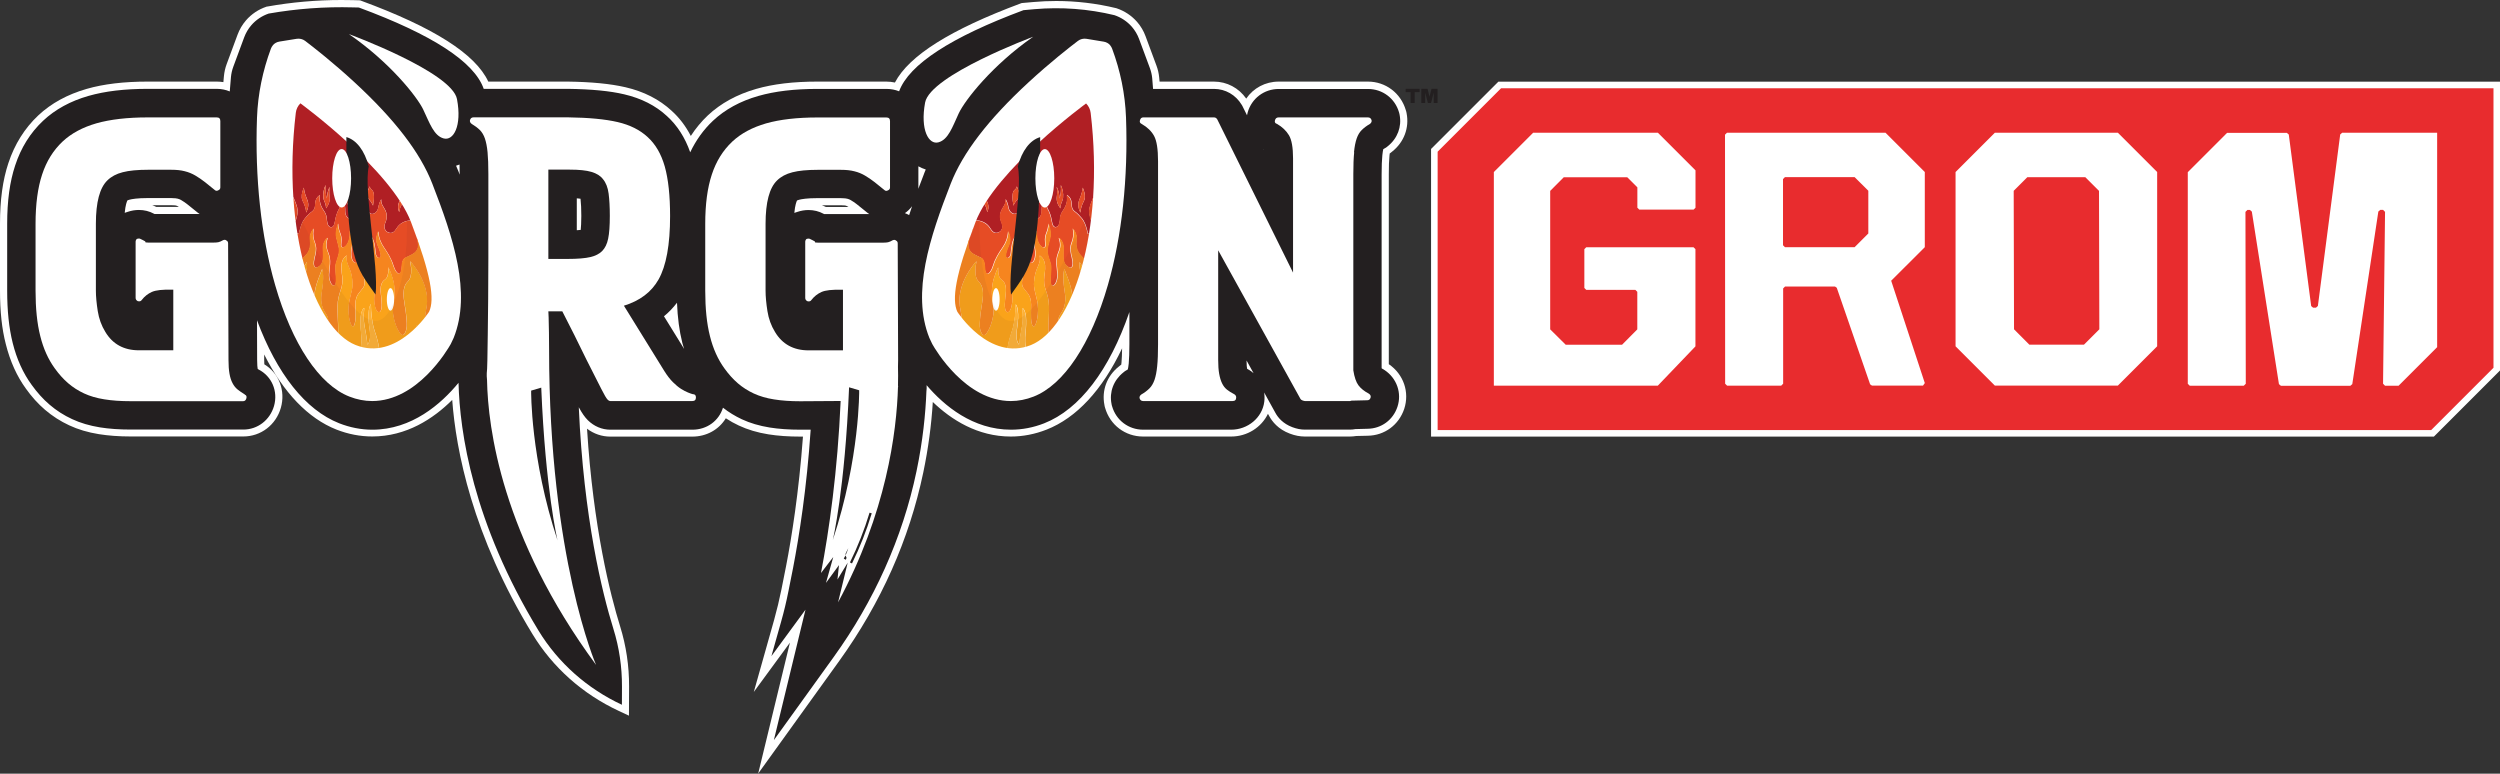 <?xml version="1.0" encoding="UTF-8"?>
<svg id="Layer_2" data-name="Layer 2" xmlns="http://www.w3.org/2000/svg" xmlns:xlink="http://www.w3.org/1999/xlink" viewBox="0 0 376.26 116.44">
  <rect x="0" y="0" width="376.26" height="116.44" fill="#333333" stroke="none"/>
  <defs>
    <style>
      .cls-1 {
        fill: #e82c2e;
      }

      .cls-2 {
        opacity: .05;
      }

      .cls-3 {
        fill: #231f20;
      }

      .cls-4 {
        fill: #fff;
      }

      .cls-5 {
        fill: none;
      }

      .cls-6 {
        clip-path: url(#clippath-1);
      }

      .cls-7 {
        fill: #fcb139;
      }

      .cls-8 {
        fill: #fbe700;
      }

      .cls-9 {
        fill: #b01f24;
      }

      .cls-10 {
        fill: #f78d1e;
      }

      .cls-11 {
        fill: #faa31a;
      }

      .cls-12 {
        fill: #ef3924;
      }

      .cls-13 {
        fill: #f6851f;
      }

      .cls-14 {
        fill: #e64c25;
      }

      .cls-15 {
        clip-path: url(#clippath);
      }
    </style>
    <clipPath id="clippath">
      <path class="cls-5" d="M144.09,46.93s4.81,7.52,11.07,5c6.17-2.48,11.13-16.83,8.99-34.93-.06-.54-.31-1.05-.69-1.43h0s-13.63,9.95-16.65,17.88c-3.02,7.93-3.59,11.61-2.72,13.49Z"/>
    </clipPath>
    <clipPath id="clippath-1">
      <path class="cls-5" d="M64.58,46.92s-4.81,7.52-11.07,5c-6.17-2.48-11.13-16.83-8.99-34.94.06-.54.31-1.05.69-1.43h0s13.63,9.95,16.65,17.88c3.02,7.93,3.59,11.61,2.72,13.49Z"/>
    </clipPath>
  </defs>
  <g id="Logos">
    <g>
      <g id="GORGON_Logo" data-name="GORGON Logo">
        <g>
          <g>
            <path class="cls-4" d="M118.91,96.69l-5.46,7.45,3.06-10.85c.42-1.5.79-3.05,1.1-4.58l.7-3.52c.83-4.29,1.92-11.09,2.54-19.48h-.37c-1.78,0-3.4-.11-4.83-.34-1.64-.26-3.14-.71-4.46-1.33-.67-.31-1.32-.67-1.95-1.09-1.04,1.71-2.9,2.76-5.05,2.76h-12.34c-1.27,0-2.48-.42-3.5-1.19.94,14.89,3.49,24.95,4.99,29.78.9,2.9,1.35,5.93,1.34,9.02l-.02,4.39-1.52-.71c-5.45-2.54-9.95-6.54-13.01-11.58-9.07-14.89-11.51-27.7-12.07-35.23-2.84,2.83-6.89,5.5-12.04,5.5-1.82,0-3.63-.35-5.39-1.04-4.25-1.68-7.96-5.54-10.87-11.3v.79c0,.3.01.52.02.69,2.2,1.34,3.22,3.97,2.49,6.54-.74,2.59-3.01,4.32-5.65,4.32h-16.95c-1.76,0-3.37-.12-4.8-.35-1.63-.26-3.14-.71-4.46-1.33-1.32-.61-2.54-1.4-3.63-2.33-1.04-.89-2.01-1.96-2.87-3.17-1.37-1.88-2.39-4.14-3.03-6.69C.28,49.51,0,46.85,0,43.71v-10.05c0-3.57.41-6.55,1.26-9.11.94-2.84,2.45-5.25,4.5-7.18,1.94-1.82,4.39-3.16,7.28-3.99,2.58-.74,5.6-1.1,9.21-1.1h10.36c.34,0,.68.03,1.01.08.02-.3.05-.59.08-.89.06-.63.2-1.24.41-1.81l1.64-4.43c.29-.79.72-1.52,1.27-2.16.82-.95,1.88-1.66,3.08-2.06l.08-.03h.08C43.91.33,47.66,0,51.38,0c.58,0,1.16,0,1.75.02l1.06.03.16.06c10.92,4.02,17.2,8.01,19.14,12.17h11.96c3.6.05,6.44.33,8.69.85,2.76.64,5.09,1.83,6.93,3.53,1.16,1.04,2.13,2.31,2.9,3.8.73-1.14,1.59-2.17,2.56-3.09,1.94-1.82,4.39-3.16,7.28-3.99,2.58-.74,5.6-1.1,9.21-1.1h10.36c.45,0,.89.05,1.31.14,2.13-4.06,8.35-7.96,18.94-11.91l.14-.05,1.81-.16c1.12-.1,2.25-.15,3.38-.15,3.03,0,6.05.36,8.99,1.07l.08.02c1.21.4,2.28,1.11,3.11,2.06.55.63.98,1.36,1.27,2.15l1.64,4.42c.22.58.35,1.17.41,1.76.02.22.04.43.06.65h8.18c1.95,0,3.74.95,4.86,2.56,1.08-1.58,2.87-2.56,4.88-2.56h13.44c2.66,0,4.95,1.73,5.7,4.3l.07.23.05.24c.42,2.19-.39,4.35-2.17,5.76l-.3.24-.07.04c-.01.09-.03.21-.04.33-.07.66-.1,1.6-.1,2.78v28.61c2.22,1.51,3.15,4.21,2.32,6.73-.81,2.42-2.96,4-5.48,4.04l-1.75.04c-.31.05-.62.08-.94.08h-6.78c-.74,0-1.48-.14-2.27-.44-1.74-.65-2.66-1.81-3.12-2.68l-.17-.3c-.97,2.03-3.11,3.42-5.54,3.42h-13.26c-2.68,0-4.97-1.74-5.71-4.32l-.06-.21-.04-.22c-.43-2.19.37-4.35,2.15-5.77l.31-.25.07-.04c.01-.1.03-.21.04-.34.05-.54.08-1.25.09-2.13-2.98,6.28-6.86,10.47-11.37,12.24-1.76.69-3.57,1.04-5.38,1.04-5,0-8.95-2.52-11.74-5.2-.21,3.49-.69,7.04-1.43,10.59-2.11,10.09-6.36,19.64-12.65,28.38l-12.2,16.95,4.79-19.75ZM127.69,31.15c-.07-.05-.14-.09-.21-.13-.03-.02-.1-.05-.21-.08,0,0-.22-.05-.73-.05h-2.85c.21.08.41.16.6.26h3.39ZM26.91,31.14c-.07-.04-.14-.09-.21-.13-.05-.03-.12-.06-.21-.08,0,0-.22-.05-.73-.05h-2.85c.21.08.41.16.6.26h3.39Z"/>
            <path class="cls-3" d="M208.38,55.7l-.18-.12s-.23-.12-.24-.13c0-.03-.01-.05-.02-.08v-29.14c0-1.22.04-2.18.11-2.88.04-.44.1-.73.14-.9.05-.03.1-.07.17-.1l.26-.15.24-.19c1.47-1.17,2.13-2.93,1.79-4.72l-.04-.19-.05-.19c-.61-2.11-2.49-3.52-4.67-3.52h-13.44c-2.19,0-4.07,1.42-4.67,3.53-.04.14-.08.29-.1.43l-.71-1.43-.09-.15c-.9-1.49-2.45-2.39-4.17-2.39h-9.17c-.04-.54-.08-1.08-.13-1.63-.05-.51-.17-1.01-.34-1.48l-1.64-4.42c-.25-.67-.62-1.29-1.08-1.82-.71-.81-1.62-1.41-2.63-1.75h0c-3.93-.95-7.99-1.25-12.02-.9l-1.66.15c-10.95,4.08-17.23,8.18-18.72,12.21-.58-.23-1.22-.36-1.9-.36h-10.36c-3.51,0-6.43.35-8.92,1.06-2.73.78-5.03,2.04-6.84,3.74-1.42,1.34-2.56,2.93-3.42,4.74-.78-2.23-1.97-4.07-3.5-5.45-1.7-1.58-3.87-2.68-6.45-3.28-2.17-.51-4.92-.77-8.45-.82h-12.68c-1.4-4.04-7.71-8.15-18.79-12.24l-.89-.02c-4.25-.12-8.49.2-12.68.93h0c-1,.34-1.91.94-2.61,1.75-.47.54-.83,1.16-1.08,1.83l-1.64,4.43c-.18.49-.3,1.01-.35,1.54-.07.73-.12,1.45-.18,2.17-.6-.25-1.26-.39-1.97-.39h-10.36c-3.51,0-6.43.35-8.92,1.06-2.73.78-5.03,2.04-6.84,3.74-1.92,1.8-3.34,4.07-4.21,6.74-.81,2.45-1.2,5.32-1.2,8.77v10.05c0,3.05.27,5.63.83,7.88.6,2.42,1.57,4.56,2.86,6.32.82,1.14,1.72,2.15,2.7,2.98,1.01.87,2.15,1.6,3.39,2.17,1.24.58,2.64.99,4.18,1.24,1.37.22,2.93.33,4.63.33h16.95c2.15,0,4-1.42,4.62-3.54.64-2.25-.35-4.5-2.34-5.51-.04-.03-.08-.05-.12-.08,0-.01,0-.03,0-.04-.03-.16-.08-.55-.08-1.3l-.02-5.98c3,8.06,7.3,13.5,12.36,15.5,1.63.64,3.31.97,4.99.97h0c5.95,0,10.37-3.88,12.98-7.06.18,7.35,2.12,21.01,12.04,37.3,2.97,4.88,7.37,8.75,12.55,11.16h0s.01-2.72.01-2.72c.01-2.95-.41-5.88-1.29-8.7-1.68-5.41-4.47-16.64-5.21-33.36.5.92.9,1.49,1.36,1.95.93.92,2.13,1.43,3.39,1.43h12.34c2.22,0,4-1.35,4.61-3.31.87.68,1.83,1.27,2.84,1.74,1.24.58,2.64.99,4.18,1.24,1.37.22,2.93.33,4.65.33h1.53c-.59,8.82-1.73,16.02-2.64,20.76l-.7,3.52c-.31,1.57-.68,3.12-1.12,4.66l-1.45,5.14,5.13-6.99-4.76,19.63,9-12.5c6.03-8.37,10.36-17.88,12.47-27.97.96-4.6,1.36-8.67,1.49-12.02.04-.28.05-.6.03-.93,2.64,3.1,6.96,6.7,12.7,6.7h0c1.68,0,3.36-.32,4.99-.96,5.33-2.09,9.82-8,12.83-16.75v4.86c0,1.21-.04,2.18-.1,2.88-.04.45-.1.73-.14.9-.05.03-.1.06-.16.1l-.27.16-.25.2c-1.46,1.17-2.13,2.94-1.77,4.73l.03.17.05.17c.6,2.12,2.48,3.54,4.68,3.54h13.25c2.46,0,4.67-1.76,4.98-4.21.06-.47.05-.94-.02-1.39l1.68,3.04c.39.73,1.15,1.65,2.56,2.18.66.25,1.28.37,1.89.37h6.78c.28,0,.56-.03.83-.08l1.84-.05c2.06-.03,3.82-1.32,4.48-3.3.69-2.07-.09-4.29-1.93-5.53ZM23.26,32.21l-.1-.05c-.68-.37-1.45-.56-2.25-.56-.55,0-1.12.09-1.68.28l-.46.15c.11-1.19.33-1.71.4-1.86.05-.03.15-.07.34-.12.35-.09,1.16-.24,2.73-.24h3.51c.56,0,.87.06.99.09.19.05.35.11.49.19.32.19.65.41.97.66.41.32.84.67,1.27,1.02.18.16.38.31.58.44h-6.79ZM69.07,25.97c-.13-.34-.28-.69-.43-1.03.18-.05.35-.11.52-.18.01.44.02.92.02,1.45v.07c-.04-.1-.08-.2-.12-.31ZM87.4,34.6c-.15.02-.34.04-.59.05v-4.8c.23.02.41.04.56.06.08.7.12,1.58.12,2.59s-.05,1.69-.09,2.1ZM101.89,45.55c.09,2.27.35,4.26.8,6.04.08.32.18.62.28.93l-3.04-4.92c.74-.6,1.39-1.29,1.97-2.05ZM124.04,32.22l-.1-.05c-.68-.37-1.45-.56-2.25-.56-.55,0-1.12.09-1.68.28l-.46.15c.11-1.19.33-1.71.4-1.86.05-.02.15-.07.34-.12.35-.09,1.16-.24,2.73-.24h3.51c.56,0,.87.06.99.09.19.05.35.11.49.19.33.19.65.41.97.66.41.32.84.67,1.27,1.02.18.16.38.31.58.44h-6.79ZM136.19,32.08c.42-.29.78-.65,1.08-1.04-.15.44-.3.89-.44,1.33-.2-.11-.42-.21-.63-.29ZM139.09,26.11c-.3.76-.59,1.53-.88,2.31,0-.08.01-.15.01-.23v-3.16c.36.2.73.36,1.11.48-.08.2-.17.4-.25.61ZM187.92,55.64l-.14-.09-.09-.05s0-.02,0-.03c-.03-.16-.08-.53-.08-1.22l1.06,1.92c-.23-.2-.47-.38-.74-.54ZM190.19,22.44s.03.02.04.02c0,.02,0,.04.01.07l-.05-.09Z"/>
          </g>
          <path class="cls-4" d="M36.85,59.37c-.41-.25-.77-.49-1.08-.74-.31-.25-.57-.57-.77-.96-.21-.39-.36-.86-.46-1.42-.1-.56-.15-1.25-.15-2.07l-.06-17.55c0-.21-.08-.35-.25-.43-.12-.12-.29-.14-.49-.06-.29.16-.52.27-.71.31-.19.04-.42.06-.71.06h-9.86c-.33,0-.47-.03-.43-.09.04-.06-.08-.15-.37-.28l-.37-.18c-.12-.08-.31-.08-.55,0-.12.12-.18.27-.18.43v8.44c0,.21.1.37.31.49.29.08.49.02.62-.18.41-.53.91-.93,1.51-1.2.6-.27,1.61-.38,3.05-.34h.18s0,9.12,0,9.12h-5.18c-2.26,0-3.95-.93-5.05-2.77-.58-.94-.96-1.99-1.14-3.14-.18-1.15-.28-2.18-.28-3.08v-10.05c0-3.25.58-5.42,1.73-6.53.58-.57,1.35-.99,2.31-1.23.97-.25,2.23-.37,3.79-.37h3.51c.78,0,1.46.07,2.03.22.57.14,1.11.36,1.6.65.49.29.98.62,1.45.99.47.37.96.76,1.45,1.17.16.16.35.18.55.06.21-.08.31-.23.31-.43v-9.99c0-.37-.18-.55-.55-.55h-10.36c-3.08,0-5.66.3-7.74.89-2.08.6-3.77,1.51-5.09,2.74-1.4,1.32-2.43,2.97-3.08,4.96-.66,1.99-.99,4.47-.99,7.43v10.05c0,2.67.23,4.95.71,6.84.47,1.89,1.2,3.51,2.19,4.87.62.86,1.28,1.6,2,2.22.72.62,1.52,1.13,2.4,1.54.88.41,1.9.71,3.05.89,1.15.19,2.47.28,3.94.28h16.95c.25,0,.41-.14.49-.43.08-.29,0-.47-.25-.56Z"/>
          <path class="cls-4" d="M82.53,46.86h2.1c.57,1.11,1.18,2.3,1.82,3.58.64,1.27,1.24,2.51,1.82,3.7,1.03,2.01,1.77,3.47,2.22,4.38.45.9.78,1.46.99,1.66.12.12.25.18.37.18h12.34c.37,0,.55-.18.55-.55,0-.33-.16-.49-.49-.49-.16-.04-.4-.12-.71-.25-.31-.12-.66-.31-1.05-.55-.39-.25-.8-.59-1.23-1.02-.43-.43-.85-.98-1.26-1.63l-6.1-9.86c2.4-.74,4.14-2.05,5.21-3.94,1.16-2.05,1.74-5.24,1.74-9.55,0-3.08-.27-5.57-.8-7.46-.54-1.89-1.4-3.37-2.59-4.44-1.15-1.07-2.66-1.82-4.51-2.25-1.85-.43-4.34-.67-7.47-.71h-14.2c-.29,0-.47.14-.55.43-.04.21.04.39.25.55.49.29.9.6,1.23.92.33.33.59.76.77,1.29.18.53.32,1.22.4,2.06.08.84.12,1.94.12,3.3,0,1.93,0,3.98,0,6.13v6.47c0,2.16-.01,4.23-.03,6.23-.02,1.99-.04,3.77-.06,5.33-.02,1.56-.04,2.86-.06,3.88-.02,1.03-.05,1.66-.09,1.91-.02.25,0,.62.04,1.05.13,7.13,2.2,23.57,16.41,42.86,0,0-7.07-16.1-7.07-47.42,0-1.83-.03-3.44-.07-4.88M91.53,35.92c-.16.8-.47,1.43-.92,1.88-.41.41-1,.71-1.76.89-.76.18-1.9.28-3.42.28h-2.9s0-13.44,0-13.44h3.21c1.4,0,2.49.11,3.27.34.78.23,1.36.59,1.73,1.08.45.53.74,1.26.86,2.19.12.92.18,2.04.18,3.36,0,1.48-.08,2.62-.25,3.42Z"/>
          <path class="cls-4" d="M135.15,58.06c.03-1.1.02-2.05,0-2.85.01-.42.02-.79.02-1.02l-.06-17.55c0-.21-.08-.35-.25-.43-.12-.12-.29-.14-.49-.06-.29.16-.52.27-.71.31-.18.04-.42.06-.71.06h-9.86c-.33,0-.47-.03-.43-.09.04-.06-.08-.15-.37-.28l-.37-.18c-.12-.08-.31-.08-.55,0-.12.12-.18.27-.18.43v8.44c0,.21.1.37.31.49.29.08.49.02.62-.18.41-.53.91-.93,1.51-1.2.6-.27,1.61-.38,3.05-.34h.19s0,9.12,0,9.12h-5.18c-2.26,0-3.95-.93-5.05-2.77-.58-.94-.96-1.99-1.14-3.14-.18-1.15-.28-2.18-.28-3.08v-10.05c0-3.25.58-5.42,1.73-6.53.58-.57,1.35-.99,2.31-1.23.97-.25,2.23-.37,3.79-.37h3.51c.78,0,1.46.07,2.03.22.58.14,1.11.36,1.6.65.49.29.98.62,1.45.99.47.37.96.76,1.45,1.17.16.16.35.18.55.06.21-.08.31-.23.31-.43v-9.99c0-.37-.18-.55-.55-.55h-10.36c-3.08,0-5.66.3-7.74.89-2.08.6-3.77,1.51-5.09,2.74-1.4,1.32-2.43,2.97-3.08,4.96-.66,1.99-.99,4.47-.99,7.43v10.05c0,2.67.23,4.95.71,6.84.47,1.89,1.2,3.51,2.19,4.87.62.86,1.28,1.6,2,2.22.72.62,1.52,1.13,2.4,1.54.88.41,1.9.71,3.05.89,1.15.19,2.47.28,3.95.28l6.08-.04c-.45,10.52-1.74,19.55-2.96,25.89l1.85-2.41-1.1,3.9,1.96-2.68-.23,2.17,1.54-2.53-1.45,5.97c7.27-13.5,8.82-25.62,9.02-32.42.03.05.04.04.01-.1,0-.02,0-.05,0-.07Z"/>
          <path class="cls-4" d="M203.78,22.92c.08-.84.22-1.53.4-2.06.18-.53.44-.97.77-1.29.33-.33.74-.64,1.23-.92.21-.16.29-.35.25-.55-.08-.29-.27-.43-.55-.43h-13.44c-.29,0-.47.14-.55.43-.08.29.02.47.31.55.78.45,1.38,1.02,1.79,1.7.41.68.62,1.84.62,3.48v17.2s-11.4-23.05-11.4-23.05c-.12-.21-.29-.31-.49-.31h-10.66c-.25,0-.41.14-.49.43-.08.25,0,.43.25.55.86.49,1.49,1.1,1.88,1.82.39.72.59,1.98.59,3.79v27.55c0,1.36-.04,2.46-.13,3.3-.08.84-.22,1.53-.4,2.06-.19.53-.44.97-.77,1.29-.33.33-.74.64-1.23.92-.21.16-.29.35-.25.55.08.29.27.43.55.43h13.44c.37,0,.55-.18.55-.55,0-.21-.1-.37-.31-.49-.41-.21-.77-.43-1.08-.68-.31-.25-.55-.56-.74-.96-.19-.39-.33-.86-.43-1.42-.1-.55-.15-1.24-.15-2.07v-16.52s12.39,22.38,12.39,22.38c.04.08.14.15.31.22.16.06.29.09.37.09h3.58s.62,0,.62,0h2.59s.07-.01.09-.03c.02-.02.05-.03.09-.03l2.4-.06c.25,0,.41-.12.49-.37.08-.25,0-.45-.25-.62-.7-.37-1.22-.79-1.57-1.26-.35-.47-.61-1.22-.77-2.25v-29.53c0-1.36.04-2.46.13-3.3Z"/>
          <path class="cls-4" d="M167.1,6.82h0c-.25-.29-.6-.49-.99-.55l-2.6-.43c-.45-.07-.91.04-1.27.31-1.21.92-4.18,3.23-7.44,6.24-6.07,5.6-9.9,10.6-11.72,15.27-3.12,8.01-5.93,16.4-3.21,23.19l.44.93c.49.88,5.02,8.58,11.83,8.58h0c1.14,0,2.3-.23,3.42-.67,4.55-1.78,8.62-7.9,11.18-16.79,2.12-7.35,3.06-16.13,2.73-25.2-.13-3.55-.85-7.05-2.09-10.37h0c-.07-.19-.17-.36-.3-.51Z"/>
          <path class="cls-4" d="M141.25,21.42c1.47-.41,2.1-2.32,3.04-4.35.95-2.03,5.08-7.28,11.21-11.54,0,0-15.51,5.78-16.27,9.91-.76,4.13.55,6.39,2.02,5.98Z"/>
          <path class="cls-4" d="M63.72,16.54c.95,2,1.58,3.89,3.04,4.29,1.47.41,2.79-1.83,2.02-5.91-.76-4.08-16.27-9.79-16.27-9.79,6.12,4.21,10.26,9.4,11.21,11.4Z"/>
          <path class="cls-4" d="M41.06,6.81h0c.25-.29.6-.49.99-.55l2.6-.42c.45-.07.91.04,1.27.31,1.21.92,4.18,3.23,7.44,6.24,6.07,5.6,9.9,10.6,11.71,15.27,3.12,8.01,5.93,16.41,3.21,23.19l-.44.93c-.49.88-5.02,8.58-11.83,8.58h0c-1.14,0-2.3-.23-3.42-.67-4.55-1.78-8.62-7.9-11.18-16.79-2.12-7.35-3.06-16.13-2.73-25.2.13-3.55.86-7.05,2.09-10.37h0c.07-.19.17-.36.3-.51Z"/>
        </g>
        <g>
          <g class="cls-15">
            <g>
              <path class="cls-9" d="M141.38,38.91c-.22-4.79-.52-9.66-.78-14.66.07-.17.48-17.19.48-17.41,11.39-.73,20.6,3.97,31.95,1.7-.32,2.41-.23,18.35.02,19.82.05,1.13.1,2.27.16,3.41-.3-.47-.58-.93-.97-1.32-.2-.2-.4-.41-.7-.59,0,.18.01.3.02.43.04.72-.14,1.41-.57,2.03-.25.36-.47.72-.72,1.06-.4.55-.63,1.12-.68,1.76-.04.51-.06,1.03-.11,1.54-.04.43-.1.86-.34,1.2-.31.45-1.02.29-1.38-.25-.16-.24-.26-.48-.32-.73-.14-.55-.07-1.05-.08-1.56,0-.6-.06-1.19-.33-1.77-.42-.89-.91-1.67-1.39-2.4-.41-.63-.83-1.21-.86-1.99-.02.03-.04.04-.04.05-.22.5-.4,1-.58,1.47-.25.65-.3,1.27-.1,1.93.1.33.19.68.27,1.03.13.61-.13,1.3-.56,1.54-.05-.19-.09-.37-.13-.54-.17-.67-.38-1.3-.79-1.81-.34-.41-.69-.77-1.07-1.04-.27-.19-.42-.46-.45-.82-.01-.15-.03-.3-.04-.46-.04-.59-.31-.96-.69-1.2-.02.06,0,.11,0,.15.03.26.03.53-.01.79-.09.59-.34,1.04-.62,1.44-.2.29-.34.6-.4.97-.03.19-.05.37-.06.56-.03.28-.09.53-.24.72-.23.29-.68.35-.86-.31-.04-.15-.08-.31-.1-.47-.11-.64-.29-1.22-.58-1.73-.24-.41-.32-.89-.29-1.44,0-.15.04-.3.03-.46,0,0,0,0,0-.01,0,0,0,0,0,0,0,0,0,0,0,.01-.1.22-.19.44-.31.63-.11.18-.22.36-.29.58-.07.23-.08.47-.09.71,0,.28,0,.55-.08.81-.12.41-.4.63-.71.53-.14-.05-.26-.14-.36-.27-.24-.28-.43-.63-.68-.95-.09-.12-.12-.28-.12-.45,0-.24.08-.43.16-.62.13-.28.32-.49.48-.74.14-.23.19-.51.16-.86-.02.02-.03.02-.03.03-.14.36-.38.55-.65.7-.24.14-.49.28-.7.53-.29.36-.53.79-.76,1.25-.1.2-.2.4-.36.56-.1.11-.23.17-.38.18-.35.01-.69-.24-.86-.66-.08-.19-.1-.4-.15-.61-.07-.3-.17-.6-.38-.94.02.45-.09.8-.31,1.11-.07.11-.13.22-.2.34-.37.62-.42,1.3-.15,1.99.06.16.13.31.16.48.08.41-.09.81-.43,1.01-.41.24-.81.18-1.12-.19-.1-.12-.19-.24-.27-.38-.42-.69-1.11-1.09-2.14-1.2-.42-.04-.87-.07-1.32-.14-.69-.11-1.3-.39-1.48-1.06-.1-.35-.14-.71-.11-1.06.02-.28.05-.56.08-.84,0,0,.02,0,.03,0,0,0-.01,0-.01,0,0,0,0,0,0,.02-.43.33-.76.75-1.09,1.18-.59.77-.89,1.66-.66,2.6.1.42.25.82.45,1.2.43.81.32,1.56-.36,2.41-.32.39-.58.81-.82,1.25-.04.07-.04.16-.16.21ZM147.85,26.35c-.1-.05-.16-.02-.23,0-1.21.27-1.68,1.2-1.25,2.54.18.56.63.95,1.12,1.26.51.32.83.71.97,1.2.05.18.07.37.11.55.05-.02.05-.07.07-.1.23-.62.13-1.2-.27-1.81-.33-.5-.44-1.01-.37-1.54.05-.35.14-.67.27-1-.37-.06-.68.01-.99.18.02-.56.28-.93.57-1.27ZM159.59,31.36c0-.21.03-.4.08-.58.05-.18.13-.35.2-.53.07-.16.11-.33.13-.5.07-.67-.07-1.26-.31-1.83,0-.02-.02-.03-.04,0,.08.68,0,1.33-.18,1.95-.03-.32-.06-.63-.13-.92-.07-.3-.16-.59-.31-.82.1.47.1.93.03,1.39-.11.81.17,1.32.53,1.84ZM153.04,28.06c-.07.22-.15.39-.3.49-.2.14-.29.38-.33.66-.07.57.01,1.14.11,1.74.19-.46.47-.77.72-1.1.13-.18.18-.4.15-.67-.04-.37-.18-.72-.35-1.12ZM162.96,28.25c-.02.11-.04.22-.05.33-.09.54-.28,1.03-.47,1.5-.28.69-.14,1.28.16,1.92.06-.64.24-1.21.55-1.78.08-.15.12-.32.13-.48.05-.56-.14-1.02-.31-1.49ZM167.42,26.45c-1.43,1.12-1.55,2.51-1.04,3.32.23.35.41.73.52,1.15.04.17.07.35.11.55.04-.06.05-.09.07-.12.29-.55.18-1.1-.03-1.61-.22-.51-.22-1.04-.12-1.62.09-.54.26-1.08.5-1.67ZM156.37,29.02c-.01.47-.1.87-.24,1.24-.06.17-.13.35-.17.54-.08.32,0,.62.11.94.06-.41.14-.78.29-1.1.23-.5.17-1.04,0-1.63Z"/>
              <path class="cls-14" d="M141.38,38.91c.11-.05.12-.14.16-.21.24-.44.51-.86.82-1.25.68-.84.79-1.6.36-2.41-.2-.38-.35-.78-.45-1.2-.23-.94.06-1.83.66-2.6.33-.43.66-.85,1.09-1.18,0,0,0,0,0,0-.03.28-.06.56-.08.84-.03.36.01.71.11,1.06.19.67.79.95,1.48,1.06.45.07.9.1,1.32.14,1.03.11,1.71.51,2.14,1.2.08.13.18.26.27.38.31.37.71.42,1.12.19.34-.2.51-.6.43-1.01-.03-.17-.1-.32-.16-.48-.27-.68-.23-1.37.15-1.99.07-.11.13-.23.2-.34.22-.31.32-.66.31-1.11.2.33.3.63.38.94.05.2.07.41.15.61.17.42.51.67.86.66.15,0,.28-.07.38-.18.16-.16.26-.36.36-.56.23-.46.46-.89.76-1.25.21-.25.46-.39.7-.53.27-.16.51-.34.65-.7,0-.01.01-.02.03-.03.03.35-.02.63-.16.86-.15.25-.34.46-.48.74-.09.19-.16.38-.16.62,0,.17.03.33.12.45.24.32.44.67.68.95.11.13.23.23.36.27.31.1.58-.12.71-.53.08-.26.07-.54.08-.81,0-.24.02-.49.09-.71.07-.22.18-.4.29-.58.11-.19.21-.41.31-.63,0,0,0,0,0,0,.01.16-.02.31-.03.46-.03.55.06,1.02.29,1.44.29.51.47,1.09.58,1.73.03.16.06.31.1.47.18.66.63.6.86.31.15-.19.21-.44.24-.72.02-.19.04-.38.06-.56.06-.37.2-.68.4-.97.28-.4.54-.85.62-1.44.04-.26.04-.53.01-.79,0-.05-.02-.09,0-.15.38.24.65.61.69,1.2.01.15.03.3.04.46.04.36.18.62.45.82.38.27.72.62,1.07,1.04.41.5.62,1.14.79,1.81.05.18.09.36.13.54.43-.24.69-.93.56-1.54-.07-.35-.17-.69-.27-1.03-.2-.66-.14-1.27.1-1.93.18-.48.37-.97.58-1.47,0-.01.02-.03.04-.05.03.79.44,1.36.86,1.99.48.73.97,1.52,1.39,2.4.27.57.33,1.17.33,1.77,0,.51-.06,1.02.08,1.56.06.25.16.49.32.73.36.54,1.08.7,1.38.25.23-.34.3-.77.34-1.2.05-.51.07-1.03.11-1.54.05-.64.28-1.21.68-1.76.25-.34.47-.7.72-1.06.43-.62.61-1.31.57-2.03,0-.13-.01-.25-.02-.43.3.18.49.38.7.59.39.39.67.85.97,1.32,0,.05.01.09.02.14.2,3.83.46,7.74.7,11.75,0,.06,0,.11,0,.16-.28-.09-.53-.25-.74-.44-1.01-.97-1.58-1.97-1.28-3.01.16-.52.35-1.04.45-1.6.11-.62.15-1.26-.1-1.93-.2-.54-.56-1.01-1.12-1.35-.05.06,0,.11.03.15.54,1.1.51,2.19-.12,3-.57.73-.87,1.52-.96,2.46-.07.71-.6.94-1.3.65-.49-.2-.93-.49-1.34-.86-.97-.88-1.21-1.45-1.1-2.44.05-.4.18-.76.27-1.15.23-.88.14-1.78-.58-2.6-.14-.16-.26-.34-.47-.47.06.37.13.71.12,1.05-.01.55-.11,1.07-.41,1.46-.38.51-.48,1.13-.38,1.9.06.43.12.88.19,1.34.03.21.03.41.02.61-.02.38-.2.53-.48.42-.2-.08-.35-.27-.47-.51-.16-.31-.29-.63-.47-.91-.31-.5-.68-.88-1.02-1.23-.46-.48-.64-1.01-.66-1.6-.01-.34.05-.63.05-.95.01-.58-.24-1.03-.57-1.47.02.12.03.2.04.28.09.68,0,1.31-.24,1.88-.2.49-.22,1.05-.07,1.74.08.35.18.72.23,1.09.06.54-.05.88-.31.9-.17.01-.34-.08-.51-.21-.38-.3-.53-.71-.56-1.34-.02-.47.02-.9.03-1.32.02-.69-.29-1.36-.71-1.61-.02.05.02.09.03.14.11.4.21.83.13,1.26-.06.33-.17.62-.29.92-.18.46-.28.98-.23,1.66.04.47.1.96.13,1.48.04.69-.21,1.49-.56,1.7-.28.17-.44-.08-.47-.67,0-.14-.02-.28,0-.41.02-.46.04-.9.08-1.31.04-.39,0-.73-.11-1.06-.1-.33-.2-.65-.3-.96-.16-.51-.19-1-.05-1.48.12-.43.22-.84.32-1.24.07-.24.09-.49.07-.74-.03-.52-.18-.97-.31-1.41,0,0-.01,0-.02,0-.02.48-.12.93-.3,1.37-.16.39-.25.83-.19,1.35.02.16.03.32.03.48,0,.19-.07.34-.17.36-.07.01-.14.02-.2,0-.38-.16-.63-.56-.79-1.08-.13-.42-.14-.86-.14-1.29,0-.05,0-.11,0-.16-.12.2-.18.43-.24.66-.16.6-.22,1.22-.08,1.88.04.19.08.39.09.59.03.4.02.83-.14,1.25-.14.38-.35.48-.58.49-.21.01-.32-.18-.37-.49-.05-.33-.02-.67.02-.99.07-.56.18-1.08.28-1.57.09-.46.07-.86-.09-1.21-.08-.17-.17-.33-.28-.46-.15-.18-.19-.41-.16-.68.02-.18.02-.35.05-.53-.04-.01-.06.02-.07.04-.34.52-.56,1.11-.44,1.82.05.28.08.58,0,.91-.05.25-.18.38-.36.36-.37-.04-.66-.41-.71-.92-.02-.18,0-.36,0-.54-.29.41-.52.86-.63,1.4-.09.45-.14.92-.19,1.4-.01.15-.05.29-.13.43-.11.2-.26.3-.42.28-.13-.01-.2-.15-.2-.35,0-.31.11-.61.21-.91.13-.37.32-.72.4-1.08.14-.63-.03-1.12-.23-1.64-.02.03-.03.05-.04.06,0,.04,0,.08,0,.11-.06.77-.33,1.52-.85,2.27-.54.78-1.08,1.63-1.39,2.65-.1.32-.23.65-.44.95-.27.39-.55.43-.68.09-.13-.34-.13-.75-.17-1.14-.05-.5-.19-.9-.65-1.1-.29-.12-.57-.27-.86-.42-.64-.32-1.03-.85-.93-1.65.07-.57.23-1.13.44-1.67.07-.19.22-.37.23-.57,0,0,0-.02.01-.02,0,0-.02,0-.02.01-.05.04-.1.09-.15.13-.58.63-1.11,1.34-1.59,2.12-.58.93-.89,1.91-.84,2.91.04.71.12,1.41.12,2.13,0,.92-.33,1.8-1.12,2.71-.46.53-.91,1.08-1.25,1.68-.05-2.42-.14-4.8-.25-7.19Z"/>
              <path class="cls-11" d="M141.57,57.79c.05-1.41.07-2.77.09-4.11.07-.02.09-.09.12-.15.27-.46.57-.91.9-1.34.46-.59.9-1.22,1.3-1.89.43-.73.75-1.49.75-2.25,0-.45-.06-.87-.15-1.27-.19-.89-.26-1.81-.05-2.82.3-1.48,1.01-2.84,1.92-4.04.15-.2.29-.42.52-.6-.08.46-.16.9-.17,1.33-.01.69.08,1.31.51,1.73.68.67.74,1.74.52,3.1-.16,1.01-.33,2.07-.37,3.16-.03.65.06,1.2.33,1.59.2.29.45.27.73-.13.43-.62.69-1.39.87-2.14.23-.95.18-1.72.05-2.4-.23-1.16-.24-2.33.12-3.6.17-.59.38-1.16.67-1.73,0,.16,0,.29,0,.41.02.63.12,1.18.54,1.47.51.35.71,1.02.59,2.1-.03.29-.07.59-.09.89-.04.49-.08,1,.02,1.44.08.36.28.54.51.4.24-.14.36-.51.45-.9.08-.37.12-.72.11-1.05-.02-.66-.05-1.28-.09-1.86-.05-.86.13-1.63.56-2.34.22-.36.38-.76.47-1.17.12-.53.12-.98.03-1.39,0-.04-.04-.09,0-.14.03-.05.07-.01.11,0,.26.05.45.22.58.5.23.49.27,1.1.13,1.86-.1.54-.23,1.1-.31,1.7-.07.48-.03.88.17,1.15.24.33.5.59.74.94.25.36.44.83.44,1.61,0,.38-.02.77-.02,1.18,0,.6-.02,1.24.14,1.77.12.41.35.44.52.06.09-.2.17-.42.23-.68.25-1.16.2-2.17,0-3.07-.1-.47-.22-.91-.32-1.33-.1-.42-.15-.85-.12-1.32.06-.87.24-1.59.52-2.2.25-.55.46-1.08.34-1.73-.01-.08.01-.09.05-.06.11.09.22.18.33.3.32.37.48.91.44,1.69-.02.38-.08.76-.12,1.15-.09.72-.02,1.39.22,2.05.12.34.24.71.33,1.13.18.81.17,1.7.13,2.66-.04.87-.1,1.8-.06,2.8.04.92.39,1.6.76,1.41.32-.16.49-.67.57-1.37.07-.63.06-1.28.11-1.87.03-.36.09-.67.21-.88.12-.22.24-.44.37-.63.47-.73.63-1.7.43-2.94-.09-.55-.15-1.08-.19-1.58-.04-.65-.03-1.24.08-1.74,0-.05.01-.11.05-.11.04,0,.06.08.08.13.18.49.38,1.01.58,1.56.27.74.48,1.55.54,2.45.04.51.05,1.04.07,1.59.03,1.53.91,3.2,1.54,3.46.43.19.67-.16.64-.9-.01-.27-.05-.54-.12-.81-.13-.48-.26-.94-.39-1.39-.13-.46-.23-.92-.27-1.35-.04-.48.06-.8.16-1.12.12-.37.22-.75.25-1.19.03-.43,0-.88-.27-1.3-.47-.72-.57-1.4-.54-2.06,0-.05-.01-.13.04-.13.04,0,.06.07.09.12.26.46.57.88.92,1.28.76.87,1.21,2.12,1.14,3.33-.02.27-.04.53-.05.81-.02.48.11.95.43,1.39.15.21.3.43.45.66.46.69.8,1.45.96,2.39.07.41.18.85.33,1.28.12.32.26.54.45.67.27.18.52-.01.64-.45.16-.59.05-1.29-.11-1.99-.11-.46-.18-.9-.22-1.32-.08-.83.11-1.4.32-1.96.33-.9.31-1.92-.21-3.1-.02-.04-.05-.08-.02-.11.27.2.53.46.78.73.64.68,1.06,1.44,1.14,2.31.05.54,0,1.04,0,1.56-.02.7.19,1.38.71,2.09.63.86,1.04,1.78,1.11,2.8.03.39.07.8.13,1.21.03.21.07.44.24.57.18.14.3.04.4-.09.2-.26.26-.62.27-1.03.02-.65-.16-1.32-.38-2-.32-.97-.37-1.79,0-2.43.37-.61.38-1.41.17-2.3-.13-.54-.38-1.07-.63-1.6.03,0,.05,0,.06.01.02.01.05.03.07.05.76.66,1.39,1.43,1.84,2.31.29.58.46,1.16.66,1.74,0,.07.02.15.02.22.14,2.65.26,5.33.35,7.95,0,.21-.03.26-.18.25-1.59-.11-3.12-.17-4.63-.2-.14,0-.29,0-.43,0-.14-1.26-.08-2.23.44-2.7.14-.12.23-.32.32-.53.21-.52.08-1.17-.11-1.83-.29-1.05-.88-1.88-1.37-2.78,0,0-.02,0-.04-.01,0,.03,0,.06,0,.1.11.67.25,1.37.51,2.08.23.64.24,1.14.06,1.59-.16.39-.35.72-.51,1.12-.14.33-.16.75-.07,1.29.11.66.34,1.21.65,1.66-.04,0-.08,0-.11,0-2.62-.04-5.16.01-7.71.11-.04,0-.09,0-.13-.01.03-1.33.28-2.08.71-2.44.19-.16.38-.33.54-.59.2-.32.29-.78.23-1.42-.04-.43-.12-.83-.26-1.19-.17-.45-.33-.9-.38-1.42,0-.05-.01-.13-.06-.17-.09.48-.11,1.04-.04,1.65.08.8-.07,1.5-.46,1.95,0,0,0,0,0,0,.02-.29.04-.58.06-.85.1-1.13-.02-2.17-.37-3.16-.27-.76-.53-1.5-.56-2.37-.03.03-.04.03-.05.05-.01.03-.02.07-.03.11-.14.63-.15,1.37-.02,2.23.06.38.09.76.07,1.15-.04.75-.21,1.31-.41,1.86-.18.51-.28,1.14-.3,1.93-.02.86.02,1.77.09,2.73-.06,0-.13.02-.19.03-1.79.08-3.58.19-5.38.3-.08,0-.16,0-.24,0,.13-.53.25-1.05.33-1.61.14-1.03.07-1.9-.07-2.67-.16-.89-.21-1.79-.1-2.74.05-.45.08-.89.09-1.32.02-.74-.02-1.4-.2-1.89-.09-.24-.2-.45-.37-.51-.01.16,0,.26.02.38.05.67.08,1.4-.05,2.22-.13.87-.35,1.76-.43,2.74-.01.18-.06.16-.1.09-.07-.13-.15-.25-.21-.43-.2-.63-.12-1.39,0-2.12.14-.95.18-1.8.08-2.54-.05-.37-.13-.7-.32-.92,0,.64-.04,1.26-.12,1.91-.09.75-.23,1.52-.49,2.28-.23.69-.46,1.44-.59,2.26-.27,1.65-.14,2.02.46,2.2.31.1.62.19.94.24.58.09.88.8.84,2.45-.18.02-.35.04-.52.05-3.89.24-7.86.5-11.79.62ZM165.17,55.84c-.01-.21-.02-.39-.03-.57-.07-.99-.07-1.85.24-2.36.11-.19.18-.48.26-.73.09-.28.1-.62.04-1.03-.1-.64-.31-1.18-.57-1.69-.34-.67-.69-1.3-.96-2,0-.02-.03-.03-.05-.05.09.62.21,1.25.38,1.91.29,1.1.35,2.08.07,2.96-.29.94-.07,2.21.62,3.56ZM145.91,48.93c-.28.7-.53,1.42-.7,2.16-.17.75-.12,1.37.13,1.88.08.16.16.34.24.5.27.49.43,1.08.23,2.01,0,.01.01.02.02.04.07-.06.11-.16.16-.26.37-.78.53-1.59.45-2.34-.05-.5-.18-.91-.33-1.28-.15-.36-.24-.74-.24-1.22,0-.5.02-.99.03-1.48Z"/>
              <path class="cls-13" d="M174.19,48.42c-.2-.58-.37-1.16-.66-1.74-.44-.88-1.08-1.65-1.84-2.31-.02-.02-.04-.04-.07-.05-.01,0-.03,0-.06-.01.25.53.5,1.07.63,1.6.21.88.2,1.68-.17,2.3-.38.63-.33,1.45,0,2.43.23.67.41,1.34.38,2-.01.4-.07.77-.27,1.03-.1.13-.22.23-.4.09-.17-.13-.21-.36-.24-.57-.06-.41-.1-.81-.13-1.21-.07-1.02-.48-1.94-1.11-2.8-.51-.71-.72-1.39-.71-2.09.01-.52.06-1.02,0-1.56-.08-.87-.5-1.63-1.14-2.31-.25-.27-.51-.53-.78-.73-.03.04,0,.08.02.11.52,1.17.55,2.2.21,3.1-.2.56-.39,1.13-.32,1.96.04.42.12.86.22,1.32.16.71.28,1.41.11,1.99-.12.43-.37.62-.64.45-.19-.12-.34-.35-.45-.67-.16-.43-.26-.86-.33-1.28-.16-.94-.51-1.7-.96-2.39-.15-.23-.3-.45-.45-.66-.32-.44-.45-.91-.43-1.39.01-.28.04-.55.05-.81.07-1.21-.38-2.45-1.14-3.33-.35-.4-.66-.82-.92-1.28-.03-.05-.05-.12-.09-.12-.05,0-.04.08-.04.13-.03.66.07,1.34.54,2.06.27.41.29.86.27,1.3-.03.44-.13.81-.25,1.19-.1.32-.2.64-.16,1.12.03.44.14.89.27,1.35.12.45.26.92.39,1.39.07.27.12.54.12.81.03.74-.21,1.08-.64.9-.63-.26-1.51-1.93-1.54-3.46-.01-.55-.03-1.08-.07-1.59-.06-.9-.27-1.71-.54-2.45-.2-.55-.4-1.06-.58-1.56-.02-.05-.04-.13-.08-.13-.04,0-.04.07-.05.11-.11.5-.12,1.09-.08,1.74.03.5.1,1.03.19,1.58.2,1.24.04,2.21-.43,2.94-.13.19-.24.41-.37.63-.12.21-.17.52-.21.88-.05.59-.04,1.24-.11,1.87-.08.7-.25,1.21-.57,1.37-.37.19-.72-.49-.76-1.41-.04-1.01.02-1.93.06-2.8.04-.96.06-1.86-.13-2.66-.09-.42-.21-.79-.33-1.13-.24-.66-.31-1.33-.22-2.05.05-.4.11-.78.12-1.15.04-.78-.12-1.32-.44-1.69-.1-.12-.22-.21-.33-.3-.04-.03-.07-.02-.05.06.12.65-.09,1.18-.34,1.73-.28.6-.46,1.33-.52,2.2-.03.47.02.9.12,1.32.1.43.21.86.32,1.33.2.9.25,1.92,0,3.07-.06.26-.14.48-.23.68-.18.39-.4.36-.52-.06-.16-.54-.14-1.18-.14-1.77,0-.4.02-.8.02-1.18,0-.78-.19-1.25-.44-1.61-.24-.35-.51-.61-.74-.94-.2-.28-.23-.67-.17-1.15.09-.6.21-1.16.31-1.7.14-.76.11-1.38-.13-1.86-.14-.28-.32-.45-.58-.5-.03,0-.07-.04-.11,0-.03.05,0,.1,0,.14.09.41.09.87-.03,1.39-.09.41-.25.81-.47,1.17-.44.71-.61,1.48-.56,2.34.03.59.07,1.2.09,1.86,0,.32-.03.68-.11,1.05-.09.39-.21.75-.45.9-.23.14-.43-.04-.51-.4-.1-.44-.06-.95-.02-1.44.02-.3.06-.6.09-.89.13-1.08-.08-1.75-.59-2.1-.42-.28-.53-.83-.54-1.47,0-.12,0-.25,0-.41-.29.57-.5,1.13-.67,1.73-.36,1.27-.35,2.43-.12,3.6.13.67.17,1.45-.05,2.4-.18.76-.44,1.52-.87,2.14-.28.4-.53.42-.73.13-.27-.39-.36-.94-.33-1.59.04-1.08.21-2.14.37-3.16.22-1.36.16-2.43-.52-3.1-.43-.42-.53-1.04-.51-1.73,0-.43.09-.87.17-1.33-.23.18-.37.4-.52.6-.92,1.21-1.63,2.57-1.92,4.04-.21,1.02-.14,1.94.05,2.82.08.4.14.81.15,1.27,0,.76-.31,1.51-.75,2.25-.4.68-.84,1.3-1.3,1.89-.33.43-.63.88-.9,1.34-.03.06-.06.13-.12.15.03-2.62.02-5.12-.03-7.58.35-.6.79-1.16,1.25-1.68.79-.91,1.11-1.79,1.12-2.71,0-.73-.08-1.42-.12-2.13-.05-1,.26-1.99.84-2.91.49-.78,1.02-1.49,1.59-2.12.04-.05.1-.09.15-.13,0,0,0,0,.01,0,0,.2-.16.38-.23.57-.21.54-.37,1.1-.44,1.67-.1.8.29,1.33.93,1.65.29.15.57.3.86.42.46.19.6.6.65,1.1.04.39.04.8.17,1.14.13.34.41.3.68-.09.21-.31.34-.64.44-.95.31-1.03.85-1.88,1.39-2.65.51-.75.79-1.5.85-2.27,0-.04,0-.08,0-.11,0-.01.02-.03.04-.06.19.52.37,1.01.23,1.64-.08.36-.27.7-.4,1.08-.1.3-.21.6-.21.91,0,.2.07.33.2.35.16.02.31-.09.42-.28.08-.14.11-.28.13-.43.05-.48.09-.94.19-1.4.11-.54.34-.99.63-1.4,0,.18-.02.36,0,.54.05.5.33.88.71.92.18.02.31-.11.36-.36.07-.33.04-.63,0-.91-.12-.71.1-1.3.44-1.82.01-.02.03-.05.07-.04-.03.17-.04.35-.05.53-.03.27.01.5.16.68.11.13.2.29.28.46.16.35.18.75.09,1.21-.09.5-.21,1.02-.28,1.57-.04.33-.07.66-.02.99.05.31.16.5.37.49.23,0,.44-.11.58-.49.16-.43.17-.85.14-1.25-.02-.21-.05-.41-.09-.59-.14-.65-.08-1.28.08-1.88.06-.23.12-.46.24-.66,0,.05,0,.1,0,.16,0,.43.01.88.14,1.29.16.52.41.92.79,1.08.07.03.14.02.2,0,.1-.02.17-.17.17-.36,0-.16-.01-.32-.03-.48-.06-.52.03-.96.19-1.35.18-.44.28-.89.3-1.37,0,0,.02,0,.02,0,.14.44.28.89.31,1.41.02.25,0,.5-.07.74-.11.39-.21.81-.32,1.24-.13.48-.11.96.05,1.48.1.31.2.63.3.96.1.33.14.67.11,1.06-.04.41-.06.85-.08,1.31,0,.13,0,.27,0,.41.02.59.19.83.47.67.35-.21.6-1,.56-1.7-.03-.52-.09-1.01-.13-1.48-.06-.68.05-1.21.23-1.66.12-.29.23-.59.29-.92.08-.43-.02-.86-.13-1.26-.01-.05-.04-.09-.03-.14.42.25.73.92.71,1.61-.01.42-.05.85-.03,1.32.02.63.18,1.04.56,1.34.17.13.34.23.51.21.25-.02.37-.36.31-.9-.04-.38-.15-.74-.23-1.09-.15-.69-.13-1.25.07-1.74.23-.57.33-1.2.24-1.88,0-.08-.02-.16-.04-.28.32.44.58.9.57,1.47,0,.32-.07.62-.05.95.03.58.2,1.12.66,1.6.34.36.71.73,1.02,1.23.17.28.31.59.47.91.12.24.26.43.47.51.28.11.46-.04.48-.42.01-.2,0-.4-.02-.61-.07-.46-.13-.9-.19-1.34-.1-.77,0-1.39.38-1.9.3-.39.4-.91.41-1.46,0-.34-.05-.68-.12-1.05.21.13.33.3.47.47.72.82.81,1.72.58,2.6-.1.38-.23.74-.27,1.15-.11.99.13,1.56,1.1,2.44.41.37.85.66,1.34.86.7.28,1.23.06,1.3-.65.09-.94.39-1.73.96-2.46.64-.81.66-1.9.12-3-.02-.05-.08-.09-.03-.15.56.34.92.81,1.12,1.35.25.67.21,1.31.1,1.93-.1.56-.29,1.08-.45,1.6-.3,1.04.27,2.04,1.28,3.01.21.2.46.35.74.45.09,1.52.18,3.06.26,4.59Z"/>
              <path class="cls-14" d="M147.85,26.35c-.28.34-.55.71-.57,1.27.31-.17.62-.24.99-.18-.13.32-.22.65-.27,1-.07.53.04,1.05.37,1.54.4.61.5,1.2.27,1.81-.01.04-.02.08-.07.1-.04-.18-.06-.37-.11-.55-.14-.49-.46-.88-.97-1.2-.49-.31-.95-.7-1.12-1.26-.43-1.34.04-2.27,1.25-2.54.06-.01.13-.04.23,0Z"/>
              <path class="cls-14" d="M159.59,31.36c-.36-.52-.64-1.03-.53-1.84.06-.45.07-.92-.03-1.39.15.24.24.53.31.82.07.29.1.6.13.92.18-.63.26-1.27.18-1.95.03-.02.04-.01.04,0,.24.56.38,1.16.31,1.83-.02.18-.06.35-.13.5-.07.17-.15.34-.2.53-.05.18-.07.37-.08.58Z"/>
              <path class="cls-14" d="M153.04,28.06c.17.4.32.76.35,1.12.03.27-.02.49-.15.67-.25.33-.52.64-.72,1.1-.1-.6-.18-1.18-.11-1.74.03-.28.13-.52.33-.66.15-.1.22-.27.3-.49Z"/>
              <path class="cls-14" d="M162.96,28.25c.17.47.36.93.31,1.49-.02.17-.06.34-.13.48-.3.57-.49,1.13-.55,1.78-.3-.64-.44-1.23-.16-1.92.19-.47.38-.96.47-1.5.02-.11.04-.22.05-.33Z"/>
              <path class="cls-14" d="M167.42,26.45c-.23.6-.4,1.14-.5,1.67-.1.57-.09,1.11.12,1.62.22.51.32,1.06.03,1.61-.02.03-.04.06-.07.12-.04-.21-.07-.38-.11-.55-.11-.42-.29-.81-.52-1.15-.51-.81-.39-2.2,1.04-3.32Z"/>
              <path class="cls-14" d="M156.37,29.02c.17.6.23,1.13,0,1.63-.15.32-.23.69-.29,1.1-.11-.32-.19-.62-.11-.94.04-.19.11-.36.17-.54.14-.37.23-.78.24-1.24Z"/>
              <path class="cls-12" d="M144.02,30.07s0-.01,0-.02c0,0,0,0,.01,0,0,0-.02,0-.03,0,0,0,0,0,0,0Z"/>
              <path class="cls-12" d="M157.42,29.6s0,0,0-.01c0,0,0,0,0,0,0,0,0,0,0,.01,0,0,0,0,0,0Z"/>
              <path class="cls-10" d="M146.46,34.41s.02,0,.02-.01c0,0,0,.02-.01.02,0,0-.01,0-.01,0Z"/>
              <path class="cls-7" d="M154.18,57.1c-.1,0-.2.01-.3.02.03-1.65-.26-2.36-.84-2.45-.32-.05-.63-.14-.94-.24-.59-.18-.73-.55-.46-2.2.13-.83.35-1.57.59-2.26.26-.76.4-1.53.49-2.28.08-.65.12-1.27.12-1.91.19.23.26.55.32.92.11.73.06,1.59-.08,2.54-.11.74-.19,1.49,0,2.12.06.18.13.3.21.43.04.07.08.09.1-.09.08-.99.29-1.87.43-2.74.13-.82.1-1.54.05-2.22,0-.11-.03-.22-.02-.38.17.06.27.26.37.51.18.49.22,1.15.2,1.89-.01.42-.04.86-.09,1.32-.11.95-.06,1.85.1,2.74.14.78.21,1.64.07,2.67-.08.56-.2,1.08-.33,1.61Z"/>
              <path class="cls-10" d="M161.25,56.73c-.42.02-.83.03-1.25.05-.07-.96-.1-1.87-.09-2.73.02-.79.12-1.42.3-1.93.2-.55.37-1.12.41-1.86.02-.39-.01-.77-.07-1.15-.13-.86-.12-1.6.02-2.23,0-.04.02-.08.03-.11,0-.02.02-.02.05-.05.03.87.29,1.61.56,2.37.35.99.47,2.03.37,3.16-.02.27-.04.56-.06.85,0,.01,0,.02,0,.03,0,0,0-.02,0-.03.39-.45.54-1.15.46-1.95-.06-.61-.04-1.18.04-1.65.04.04.05.12.06.17.06.51.21.97.38,1.42.13.36.22.76.26,1.19.06.64-.03,1.1-.23,1.42-.16.26-.35.44-.54.59-.43.35-.68,1.11-.71,2.44Z"/>
              <path class="cls-10" d="M169.32,56.65c-.02.14-.07,0-.11-.03-.31-.45-.54-1-.65-1.66-.09-.54-.07-.96.07-1.29.16-.39.36-.73.51-1.12.18-.45.18-.95-.06-1.59-.26-.71-.41-1.41-.51-2.08,0-.03,0-.06,0-.1.02,0,.04,0,.04.01.48.9,1.07,1.74,1.37,2.78.19.67.32,1.31.11,1.83-.08.21-.18.41-.32.53-.53.47-.59,1.44-.44,2.7Z"/>
              <path class="cls-10" d="M165.17,55.84c-.69-1.34-.91-2.62-.62-3.56.27-.88.21-1.85-.07-2.96-.17-.65-.29-1.28-.38-1.91.02.02.04.03.05.05.27.7.62,1.33.96,2,.25.51.47,1.04.57,1.69.06.4.05.75-.04,1.03-.08.25-.14.54-.26.73-.3.51-.3,1.37-.24,2.36.01.18.02.36.03.57Z"/>
              <path class="cls-10" d="M145.91,48.93c-.02.49-.03.98-.03,1.48,0,.48.1.86.24,1.22.15.37.28.78.33,1.28.08.75-.08,1.56-.45,2.34-.05.1-.1.2-.16.26,0-.01-.02-.03-.02-.04.19-.93.03-1.53-.23-2.01-.09-.16-.16-.33-.24-.5-.26-.51-.3-1.13-.13-1.88.16-.74.41-1.45.7-2.16Z"/>
              <path class="cls-8" d="M161.52,53.11s0,.02,0,.03c0-.01,0-.02,0-.03,0,0,0,0,0,0Z"/>
            </g>
          </g>
          <path class="cls-3" d="M156.55,20.64c-1.52.43-2.75,2.05-3.37,4.42.82,3.53-1.56,15.19-1.02,19.28,2.92-4.18,4.48-5.03,4.39-23.7Z"/>
          <ellipse class="cls-4" cx="157.25" cy="26.84" rx="1.42" ry="4.4"/>
          <ellipse class="cls-4" cx="149.9" cy="45.06" rx=".55" ry="1.7"/>
          <g class="cls-2">
            <path class="cls-3" d="M146.95,33.13c-3.13,7.92-3.62,11.72-2.93,13.64,0,0,4.53,7.3,10.72,5.32,4.66-1.49,8.78-9.61,9.72-21.55-4.24,9.32-10.77,21.87-14.26,16.45-2.4-3.72-2.91-9.59-2.75-14.93"/>
          </g>
        </g>
        <g>
          <g class="cls-6">
            <g>
              <path class="cls-9" d="M67.13,38.7c-.24-.44-.5-.86-.82-1.25-.68-.84-.79-1.6-.36-2.41.2-.38.35-.78.45-1.2.23-.94-.06-1.83-.66-2.6-.33-.43-.67-.85-1.09-1.18,0,0,0-.01,0-.02,0,0,0,0-.01,0,0,0,.02,0,.03,0,.03.28.06.56.08.84.03.36-.01.71-.11,1.06-.19.67-.79.95-1.48,1.06-.45.07-.9.1-1.32.14-1.03.11-1.71.51-2.14,1.2-.08.13-.18.26-.27.38-.31.37-.71.42-1.12.19-.34-.2-.51-.6-.43-1.01.03-.17.1-.32.16-.48.27-.68.23-1.37-.15-1.99-.07-.11-.13-.23-.2-.34-.22-.31-.32-.66-.31-1.11-.2.33-.3.63-.38.94-.05.2-.07.41-.15.61-.17.42-.51.67-.86.66-.15,0-.28-.07-.38-.18-.16-.16-.26-.36-.36-.56-.23-.46-.46-.89-.76-1.25-.21-.25-.46-.39-.7-.53-.27-.16-.51-.34-.65-.7,0-.01-.01-.02-.03-.03-.03.35.02.63.16.86.15.25.34.46.48.74.09.19.16.38.16.62,0,.17-.03.33-.12.45-.24.32-.44.67-.68.95-.11.13-.23.23-.36.27-.31.1-.58-.12-.71-.53-.08-.26-.07-.54-.08-.81,0-.24-.02-.49-.09-.71-.07-.22-.18-.4-.29-.58-.11-.19-.21-.41-.31-.63,0,0,0,0,0-.01,0,0,0,0,0,0,0,0,0,0,0,.01-.01.16.02.31.03.46.03.55-.06,1.02-.29,1.44-.29.51-.47,1.09-.58,1.73-.03.16-.06.31-.1.47-.18.66-.63.6-.86.31-.15-.19-.21-.44-.24-.72-.02-.19-.03-.38-.06-.56-.06-.37-.2-.68-.4-.97-.28-.4-.54-.85-.62-1.44-.04-.26-.04-.53-.01-.79,0-.05.02-.09,0-.15-.38.24-.65.61-.69,1.2-.01.15-.03.3-.04.46-.04.36-.18.62-.45.82-.38.27-.73.62-1.07,1.04-.41.5-.62,1.14-.79,1.81-.05.18-.09.36-.13.54-.43-.24-.69-.93-.56-1.54.07-.35.17-.69.27-1.03.2-.66.15-1.27-.1-1.93-.18-.48-.37-.97-.58-1.47,0-.01-.02-.03-.04-.05-.03.79-.44,1.36-.86,1.99-.48.73-.97,1.52-1.39,2.4-.27.57-.33,1.17-.33,1.77,0,.51.06,1.02-.08,1.56-.06.25-.16.49-.32.73-.36.54-1.08.7-1.38.25-.23-.34-.3-.77-.34-1.2-.05-.51-.07-1.03-.11-1.54-.05-.64-.28-1.21-.68-1.76-.25-.34-.47-.7-.72-1.06-.43-.62-.61-1.31-.57-2.03,0-.13.01-.25.02-.43-.3.18-.49.38-.7.59-.39.39-.67.85-.97,1.32.06-1.14.11-2.28.16-3.41.25-1.47.34-17.41.02-19.82,11.35,2.27,20.56-2.42,31.95-1.69,0,.21.41,17.24.48,17.41-.27,5-.57,9.87-.79,14.66-.11-.05-.12-.14-.16-.21ZM61.39,27.61c-.31-.17-.62-.24-.99-.18.13.32.22.65.27,1,.07.53-.04,1.05-.37,1.54-.4.61-.5,1.2-.27,1.81.01.04.02.08.07.1.04-.18.06-.37.11-.55.14-.49.46-.88.97-1.2.49-.31.95-.7,1.12-1.26.43-1.34-.03-2.27-1.25-2.54-.06-.01-.12-.04-.23,0,.28.34.55.71.57,1.27ZM49.6,29.51c-.06-.45-.07-.92.03-1.39-.15.24-.24.52-.31.82-.07.29-.1.6-.13.92-.18-.63-.26-1.27-.18-1.95-.03-.02-.04-.01-.04,0-.24.56-.38,1.16-.31,1.83.02.18.06.35.13.5.07.17.15.34.2.53.05.18.07.37.08.58.36-.52.64-1.03.53-1.84ZM55.27,29.17c-.03.27.02.49.15.67.25.33.52.65.72,1.1.1-.6.18-1.18.11-1.74-.03-.28-.13-.52-.33-.66-.15-.1-.22-.27-.3-.49-.17.4-.32.76-.35,1.12ZM45.41,29.73c.02.17.06.34.13.48.3.57.49,1.13.55,1.78.3-.64.44-1.23.16-1.92-.19-.47-.39-.96-.47-1.5-.02-.11-.04-.22-.05-.33-.17.47-.36.93-.31,1.49ZM41.75,28.11c.1.57.09,1.11-.12,1.62-.22.51-.32,1.06-.04,1.61.02.03.04.06.07.12.04-.21.07-.38.11-.55.11-.42.29-.81.52-1.15.51-.81.39-2.2-1.04-3.32.23.6.41,1.14.49,1.68ZM52.3,30.65c.15.32.23.69.29,1.1.11-.32.19-.62.11-.94-.04-.19-.11-.36-.17-.54-.14-.37-.23-.78-.24-1.24-.17.6-.23,1.13,0,1.63Z"/>
              <path class="cls-14" d="M67.29,38.91c-.11-.05-.12-.14-.16-.21-.24-.44-.51-.86-.82-1.25-.68-.84-.79-1.6-.36-2.41.2-.38.35-.78.45-1.2.23-.94-.06-1.83-.66-2.6-.33-.43-.66-.85-1.09-1.18,0,0,0,0,0,0,.03.28.06.56.08.84.03.36-.01.71-.11,1.06-.19.67-.79.95-1.48,1.06-.45.07-.9.1-1.32.14-1.03.11-1.71.51-2.14,1.2-.08.13-.18.26-.27.38-.31.37-.71.42-1.12.19-.34-.2-.51-.6-.43-1.01.03-.17.1-.32.16-.48.27-.68.23-1.37-.15-1.99-.07-.11-.13-.23-.2-.34-.22-.31-.32-.66-.31-1.11-.2.33-.3.63-.38.94-.05.2-.07.41-.15.61-.17.42-.51.67-.86.66-.15,0-.28-.07-.38-.18-.16-.16-.26-.36-.36-.56-.23-.46-.46-.89-.76-1.25-.21-.25-.46-.39-.7-.53-.27-.16-.51-.34-.65-.7,0-.01-.01-.02-.03-.03-.03.35.02.63.16.86.15.25.34.46.48.74.09.19.16.38.16.62,0,.17-.03.33-.12.45-.24.32-.44.67-.68.95-.11.13-.23.23-.36.27-.31.1-.58-.12-.71-.53-.08-.26-.07-.54-.08-.81,0-.24-.02-.49-.09-.71-.07-.22-.18-.4-.29-.58-.11-.19-.21-.41-.31-.63,0,0,0,0,0,0-.01.16.02.31.03.46.03.55-.06,1.02-.29,1.44-.29.51-.47,1.09-.58,1.73-.03.16-.06.31-.1.47-.18.66-.63.6-.86.31-.15-.19-.21-.44-.24-.72-.02-.19-.04-.38-.06-.56-.06-.37-.2-.68-.4-.97-.28-.4-.54-.85-.62-1.44-.04-.26-.04-.53-.01-.79,0-.05.02-.09,0-.15-.38.24-.65.61-.69,1.2-.01.15-.03.3-.04.46-.04.36-.18.62-.45.82-.38.27-.72.62-1.07,1.04-.41.5-.62,1.14-.79,1.81-.05.18-.09.36-.13.54-.43-.24-.69-.93-.56-1.54.07-.35.17-.69.27-1.03.2-.66.15-1.27-.1-1.93-.18-.48-.37-.97-.58-1.47,0-.01-.02-.03-.04-.05-.03.79-.44,1.36-.86,1.99-.48.73-.97,1.52-1.39,2.4-.27.57-.33,1.17-.33,1.77,0,.51.06,1.02-.08,1.56-.06.25-.16.49-.32.73-.36.54-1.08.7-1.38.25-.23-.34-.3-.77-.34-1.2-.05-.51-.07-1.03-.11-1.54-.05-.64-.28-1.21-.68-1.76-.25-.34-.47-.7-.72-1.06-.43-.62-.61-1.31-.57-2.03,0-.13.01-.25.02-.43-.3.18-.49.38-.7.59-.39.39-.67.85-.97,1.32,0,.05-.01.09-.02.14-.21,3.83-.46,7.74-.7,11.75,0,.06,0,.11,0,.16.28-.09.53-.25.74-.44,1.01-.97,1.58-1.97,1.28-3.01-.16-.52-.35-1.04-.45-1.6-.11-.62-.15-1.26.1-1.93.2-.54.56-1.01,1.12-1.35.05.06,0,.11-.03.15-.54,1.1-.52,2.19.12,3,.57.73.87,1.52.96,2.46.07.71.6.94,1.3.65.49-.19.93-.49,1.34-.86.97-.88,1.21-1.45,1.1-2.44-.05-.4-.18-.76-.27-1.15-.23-.88-.14-1.78.58-2.6.14-.16.26-.34.47-.47-.06.37-.13.71-.12,1.05.01.55.11,1.07.41,1.46.38.51.48,1.13.38,1.9-.06.43-.12.88-.19,1.34-.03.21-.03.41-.02.61.02.38.2.53.48.42.2-.08.35-.27.47-.51.16-.31.29-.63.47-.91.31-.5.68-.88,1.02-1.23.46-.48.64-1.01.66-1.6.01-.34-.05-.63-.05-.95-.01-.58.24-1.03.57-1.47-.02.12-.03.2-.04.28-.09.68,0,1.31.24,1.88.2.49.22,1.05.07,1.74-.08.35-.18.72-.23,1.09-.06.54.05.88.31.9.17.01.34-.08.51-.21.38-.3.53-.71.56-1.34.02-.47-.02-.9-.03-1.32-.02-.69.29-1.36.71-1.61.02.05-.02.09-.03.14-.11.4-.21.83-.13,1.26.06.33.17.62.29.92.18.46.28.98.23,1.66-.04.47-.1.96-.13,1.48-.04.69.21,1.49.56,1.7.28.17.44-.08.47-.67,0-.14.02-.28,0-.41-.02-.46-.04-.9-.08-1.31-.04-.39,0-.73.11-1.06.1-.33.2-.65.3-.96.16-.51.19-1,.05-1.48-.12-.43-.22-.84-.32-1.24-.07-.24-.09-.49-.07-.74.03-.52.18-.97.31-1.41,0,0,.01,0,.02,0,.02.48.12.93.3,1.37.16.39.25.83.19,1.35-.02.16-.03.32-.03.48,0,.19.07.34.17.36.07.01.14.02.2,0,.38-.16.63-.56.79-1.08.13-.42.14-.86.14-1.29,0-.05,0-.11,0-.16.12.2.18.43.24.66.16.6.22,1.22.08,1.88-.04.19-.08.39-.09.59-.03.4-.02.83.14,1.25.14.38.35.48.58.49.21.01.32-.18.37-.49.05-.33.02-.67-.02-.99-.07-.56-.18-1.08-.28-1.57-.09-.46-.07-.86.09-1.21.08-.17.17-.33.28-.46.15-.18.19-.41.16-.68-.02-.18-.02-.35-.05-.53.04-.01.06.02.07.04.34.52.56,1.11.44,1.82-.05.28-.08.58,0,.91.05.25.18.38.36.36.37-.04.66-.41.71-.92.02-.18,0-.36,0-.54.29.41.52.86.63,1.4.09.45.14.92.19,1.4.01.15.05.29.13.43.11.2.26.3.42.28.13-.01.2-.15.2-.35,0-.31-.11-.61-.21-.91-.13-.37-.32-.72-.4-1.08-.14-.63.03-1.12.23-1.64.02.03.03.05.04.06,0,.04,0,.08,0,.11.06.77.33,1.52.85,2.27.53.78,1.08,1.63,1.39,2.65.1.32.23.65.44.95.27.39.55.43.68.09.13-.34.13-.75.17-1.14.05-.5.19-.9.65-1.1.29-.12.57-.27.86-.42.64-.32,1.03-.85.93-1.65-.07-.57-.23-1.13-.44-1.67-.07-.19-.22-.37-.23-.57,0,0,0-.02-.01-.02,0,0,.02,0,.02.01.05.04.1.09.15.13.58.63,1.11,1.35,1.59,2.12.58.93.89,1.91.84,2.92-.04.71-.12,1.41-.12,2.13,0,.92.32,1.8,1.12,2.71.46.53.91,1.08,1.25,1.68.05-2.42.14-4.8.25-7.19Z"/>
              <path class="cls-11" d="M55.31,57.16c-.17-.01-.35-.03-.52-.05-.03-1.65.26-2.36.84-2.45.32-.05.63-.14.94-.24.59-.18.73-.55.46-2.2-.13-.83-.35-1.57-.59-2.26-.26-.76-.4-1.53-.49-2.28-.08-.65-.12-1.27-.12-1.91-.19.23-.26.55-.32.92-.11.73-.06,1.59.08,2.54.11.74.19,1.49,0,2.12-.06.18-.13.3-.21.43-.04.07-.08.09-.1-.09-.08-.99-.29-1.87-.43-2.74-.13-.82-.1-1.54-.05-2.22,0-.11.03-.22.02-.38-.17.06-.27.26-.37.51-.18.49-.22,1.15-.2,1.89.01.42.04.86.09,1.32.11.95.06,1.85-.1,2.74-.14.78-.21,1.64-.07,2.67.08.56.2,1.08.33,1.61-.08,0-.16,0-.24,0-1.81-.11-3.6-.21-5.38-.3-.06,0-.13-.02-.19-.03.07-.96.1-1.87.09-2.73-.02-.79-.12-1.42-.3-1.93-.2-.55-.37-1.12-.41-1.86-.02-.39.01-.77.07-1.15.13-.86.12-1.6-.02-2.23,0-.04-.02-.08-.03-.11,0-.02-.02-.02-.05-.05-.03.87-.29,1.61-.56,2.37-.35.99-.47,2.03-.37,3.16.02.27.04.56.06.85,0,0,0,0,0,0-.39-.45-.54-1.15-.46-1.95.06-.61.04-1.18-.04-1.65-.04.04-.05.12-.06.17-.06.51-.21.97-.39,1.42-.14.36-.22.76-.26,1.19-.06.64.03,1.1.23,1.42.16.26.34.44.54.59.44.35.68,1.11.71,2.44-.04,0-.09.01-.13.01-2.55-.1-5.09-.15-7.71-.11-.04,0-.08,0-.11,0,.31-.45.54-1,.65-1.66.09-.54.07-.96-.07-1.29-.16-.39-.36-.73-.51-1.12-.18-.45-.18-.95.06-1.59.26-.71.41-1.41.51-2.08,0-.03,0-.06,0-.1-.02,0-.04,0-.04.01-.48.9-1.07,1.74-1.37,2.78-.19.67-.32,1.31-.11,1.83.08.21.18.41.32.53.53.47.59,1.44.44,2.7-.14,0-.29-.01-.43,0-1.51.03-3.04.09-4.63.2-.16.01-.19-.04-.18-.25.09-2.62.21-5.29.35-7.95,0-.07.01-.15.02-.22.2-.58.37-1.16.66-1.74.44-.88,1.08-1.65,1.84-2.31.02-.02.04-.04.07-.05.01,0,.03,0,.06-.01-.25.53-.5,1.07-.63,1.6-.21.88-.2,1.68.17,2.3.38.63.33,1.45,0,2.43-.23.67-.41,1.34-.38,2,.01.4.07.77.27,1.03.1.13.22.23.4.09.17-.13.21-.36.24-.57.06-.41.1-.81.13-1.21.07-1.02.48-1.94,1.11-2.8.51-.71.72-1.39.71-2.09-.01-.52-.06-1.02,0-1.56.08-.87.5-1.63,1.14-2.31.25-.27.51-.53.78-.73.03.04,0,.08-.02.11-.52,1.17-.55,2.2-.21,3.1.2.56.39,1.13.32,1.96-.04.42-.12.86-.22,1.32-.16.71-.28,1.41-.11,1.99.12.43.37.62.64.45.19-.12.34-.35.45-.67.16-.43.26-.86.33-1.28.16-.94.51-1.7.96-2.39.15-.23.3-.45.45-.66.32-.44.45-.91.43-1.39-.01-.28-.04-.55-.05-.81-.07-1.21.38-2.45,1.14-3.33.35-.4.66-.82.92-1.28.03-.05.05-.12.09-.12.05,0,.04.08.04.13.03.66-.07,1.34-.54,2.06-.27.41-.29.86-.27,1.29.03.44.13.81.25,1.19.1.32.2.64.16,1.12-.03.44-.14.89-.27,1.35-.12.45-.26.92-.39,1.39-.07.27-.11.54-.12.81-.03.74.21,1.08.64.9.63-.26,1.51-1.93,1.54-3.46.02-.55.03-1.08.07-1.59.06-.9.27-1.71.54-2.45.2-.55.4-1.06.58-1.56.02-.05.04-.13.08-.13.04,0,.04.07.05.11.11.5.12,1.09.08,1.74-.03.5-.1,1.03-.19,1.58-.2,1.24-.04,2.21.43,2.94.12.19.25.41.37.63.12.21.17.52.21.88.05.59.04,1.24.11,1.87.08.7.25,1.21.57,1.37.37.19.72-.49.76-1.41.04-1.01-.02-1.93-.06-2.8-.04-.96-.06-1.86.13-2.66.09-.42.21-.79.33-1.13.24-.66.31-1.33.22-2.05-.05-.4-.11-.78-.12-1.15-.04-.78.12-1.32.44-1.69.11-.12.22-.21.33-.3.04-.03.07-.02.05.06-.12.65.09,1.18.34,1.73.28.61.46,1.33.52,2.2.03.47-.02.9-.12,1.32-.1.43-.21.86-.32,1.33-.2.9-.25,1.92,0,3.07.06.26.14.48.23.68.18.39.4.36.52-.06.16-.54.14-1.18.14-1.77,0-.4-.02-.8-.02-1.18,0-.78.19-1.25.44-1.61.24-.35.51-.61.74-.94.2-.27.23-.67.17-1.15-.09-.6-.21-1.16-.31-1.7-.14-.76-.11-1.38.13-1.86.14-.28.33-.45.58-.5.03,0,.07-.04.11,0,.03.05,0,.1,0,.14-.09.41-.09.87.03,1.39.09.41.25.81.47,1.17.43.71.61,1.48.56,2.34-.03.59-.07,1.2-.09,1.86,0,.32.03.68.11,1.05.09.39.2.75.45.9.23.14.43-.04.51-.4.1-.44.06-.95.02-1.44-.02-.3-.06-.6-.09-.89-.13-1.08.08-1.75.59-2.1.42-.28.53-.83.54-1.47,0-.12,0-.25,0-.41.29.57.5,1.13.67,1.73.36,1.27.35,2.43.12,3.6-.13.67-.17,1.45.05,2.4.18.76.44,1.52.87,2.14.28.4.53.42.73.13.27-.39.36-.94.33-1.59-.04-1.08-.21-2.14-.37-3.16-.22-1.36-.16-2.43.52-3.1.43-.42.53-1.04.52-1.73,0-.43-.09-.87-.17-1.33.23.18.36.4.52.6.92,1.21,1.63,2.57,1.92,4.04.21,1.02.14,1.94-.05,2.82-.08.4-.14.81-.15,1.27,0,.76.31,1.51.75,2.25.4.67.84,1.3,1.3,1.89.33.43.63.88.9,1.34.03.06.05.13.12.15.02,1.33.05,2.7.09,4.11-3.93-.12-7.9-.38-11.79-.62ZM44.12,52.28c-.27-.88-.21-1.86.07-2.96.17-.65.29-1.28.38-1.91-.02.02-.04.03-.05.05-.27.7-.62,1.33-.96,2-.25.51-.47,1.04-.57,1.69-.06.4-.05.75.04,1.03.08.25.14.54.26.73.3.51.3,1.37.24,2.36-.01.18-.02.36-.03.57.69-1.34.91-2.62.62-3.56ZM62.78,50.41c0,.47-.1.86-.24,1.22-.15.37-.28.78-.33,1.28-.08.75.08,1.56.45,2.34.05.1.1.2.16.26,0-.01.02-.03.02-.04-.19-.93-.03-1.53.23-2.01.09-.16.16-.33.24-.5.26-.51.3-1.13.13-1.88-.16-.74-.41-1.45-.7-2.16.02.49.03.98.03,1.48Z"/>
              <path class="cls-13" d="M34.48,48.41c.2-.58.37-1.16.66-1.74.44-.88,1.08-1.65,1.84-2.31.02-.02.04-.04.07-.05.01,0,.03,0,.06-.01-.25.53-.5,1.07-.63,1.6-.21.88-.2,1.68.17,2.3.38.63.33,1.45,0,2.43-.23.67-.41,1.34-.38,2,.01.4.07.77.27,1.03.1.13.22.23.4.09.17-.13.21-.36.24-.57.06-.41.1-.81.13-1.21.07-1.02.48-1.94,1.11-2.8.52-.71.72-1.39.71-2.09-.01-.52-.06-1.02,0-1.56.08-.87.5-1.63,1.14-2.31.25-.27.51-.53.78-.73.03.04,0,.08-.02.11-.52,1.17-.55,2.2-.21,3.1.2.56.39,1.13.32,1.96-.04.42-.12.86-.22,1.32-.16.71-.28,1.41-.11,1.99.12.43.37.62.64.45.19-.12.34-.35.45-.67.16-.43.26-.86.33-1.28.16-.94.51-1.7.96-2.39.15-.23.3-.45.45-.66.32-.44.45-.91.43-1.39-.01-.28-.04-.55-.05-.81-.07-1.21.38-2.45,1.14-3.33.35-.4.66-.82.92-1.28.03-.05.05-.12.09-.12.05,0,.04.08.04.13.03.66-.07,1.34-.54,2.06-.27.41-.29.86-.27,1.29.03.44.13.81.25,1.19.1.32.2.64.16,1.12-.03.44-.14.89-.27,1.35-.12.45-.26.92-.39,1.39-.07.27-.12.54-.12.81-.03.74.21,1.08.64.9.63-.26,1.51-1.93,1.54-3.46.01-.55.03-1.08.07-1.59.06-.9.27-1.71.54-2.45.2-.55.4-1.06.58-1.56.02-.05.04-.13.08-.13.04,0,.04.07.05.11.11.5.12,1.09.08,1.74-.03.5-.1,1.03-.19,1.58-.2,1.24-.04,2.21.43,2.94.13.19.24.42.37.63.12.21.17.52.21.88.05.59.04,1.24.11,1.87.08.7.25,1.21.57,1.37.37.19.72-.49.76-1.41.04-1.01-.02-1.93-.06-2.8-.04-.96-.06-1.86.13-2.66.09-.42.21-.79.33-1.13.24-.66.31-1.33.22-2.05-.05-.4-.1-.78-.12-1.15-.04-.78.12-1.32.44-1.69.1-.12.22-.21.33-.3.04-.03.07-.02.05.06-.12.65.09,1.18.34,1.73.28.61.46,1.33.52,2.2.03.47-.02.9-.12,1.32-.1.43-.21.86-.32,1.33-.2.9-.25,1.92,0,3.07.06.26.14.48.23.68.18.39.4.36.52-.06.16-.54.14-1.18.14-1.77,0-.4-.02-.8-.02-1.18,0-.78.19-1.25.44-1.61.24-.35.51-.61.74-.94.2-.28.23-.67.17-1.15-.09-.6-.21-1.16-.31-1.7-.14-.76-.11-1.38.13-1.86.14-.28.32-.45.58-.5.03,0,.07-.04.11,0,.03.05,0,.1,0,.14-.09.41-.09.87.03,1.39.09.41.25.81.47,1.17.44.71.61,1.48.56,2.34-.03.59-.07,1.2-.09,1.86,0,.32.03.68.11,1.05.09.39.21.75.45.9.23.14.43-.04.51-.4.1-.44.06-.95.02-1.44-.02-.3-.06-.6-.09-.89-.13-1.08.08-1.75.59-2.1.42-.28.53-.83.54-1.47,0-.12,0-.25,0-.41.29.57.5,1.13.67,1.73.36,1.27.35,2.43.12,3.6-.13.67-.17,1.45.05,2.4.18.76.44,1.52.87,2.14.28.4.53.42.73.13.27-.39.36-.94.33-1.59-.04-1.08-.21-2.14-.37-3.16-.22-1.36-.16-2.43.52-3.1.43-.42.53-1.04.52-1.73,0-.43-.09-.87-.17-1.33.23.18.37.4.52.6.92,1.21,1.63,2.57,1.92,4.04.21,1.02.14,1.94-.05,2.82-.08.4-.14.81-.15,1.27,0,.76.31,1.51.75,2.25.4.68.84,1.3,1.3,1.89.33.43.63.88.9,1.34.03.06.06.13.12.15-.03-2.62-.02-5.12.04-7.58-.34-.6-.79-1.16-1.25-1.68-.79-.91-1.11-1.79-1.12-2.71,0-.73.08-1.42.12-2.13.05-1-.26-1.99-.84-2.92-.49-.78-1.02-1.49-1.59-2.12-.04-.05-.1-.09-.15-.13,0,0,0,0-.01,0,0,.2.16.38.23.57.21.54.37,1.1.44,1.67.1.8-.29,1.33-.93,1.65-.29.15-.57.3-.86.42-.46.19-.6.6-.65,1.1-.04.39-.04.8-.17,1.14-.13.34-.41.3-.68-.09-.21-.31-.34-.64-.44-.95-.31-1.03-.85-1.88-1.39-2.65-.51-.75-.79-1.5-.85-2.27,0-.04,0-.08,0-.11,0-.01-.02-.03-.04-.06-.19.52-.37,1.01-.23,1.64.08.36.27.7.4,1.08.1.3.21.6.21.91,0,.2-.07.33-.2.35-.16.02-.31-.09-.42-.28-.08-.14-.11-.28-.13-.43-.05-.48-.09-.94-.19-1.4-.11-.54-.34-.99-.63-1.4,0,.18.02.36,0,.54-.05.5-.33.88-.71.92-.18.02-.31-.11-.36-.36-.07-.33-.04-.63,0-.91.12-.71-.1-1.3-.44-1.82-.01-.02-.03-.05-.07-.04.03.17.04.35.05.53.03.27-.01.5-.16.68-.11.13-.2.29-.28.46-.16.35-.18.75-.09,1.21.09.5.21,1.02.28,1.57.04.33.07.66.02.99-.05.31-.16.5-.37.49-.23,0-.44-.11-.58-.49-.16-.43-.17-.85-.14-1.25.02-.21.05-.41.09-.59.14-.65.08-1.28-.08-1.88-.06-.23-.12-.46-.24-.66,0,.05,0,.1,0,.16,0,.43-.01.88-.14,1.29-.16.52-.41.92-.79,1.08-.07.03-.14.02-.2,0-.1-.02-.17-.17-.17-.36,0-.16.01-.32.03-.48.06-.52-.03-.96-.19-1.35-.18-.44-.28-.89-.3-1.37,0,0-.02,0-.02,0-.14.44-.28.89-.31,1.41-.02.25,0,.5.07.74.11.39.21.81.32,1.24.13.48.11.96-.05,1.48-.1.31-.2.63-.3.96-.1.33-.14.67-.11,1.06.04.41.06.85.08,1.31,0,.13,0,.27,0,.41-.02.59-.19.83-.47.67-.35-.21-.6-1-.56-1.7.03-.52.09-1.01.13-1.48.06-.68-.05-1.21-.23-1.66-.12-.29-.23-.59-.29-.92-.08-.43.02-.86.13-1.26.01-.05.04-.09.03-.14-.42.25-.73.92-.71,1.61.01.42.05.85.03,1.32-.02.63-.18,1.04-.56,1.34-.17.13-.34.23-.51.21-.25-.02-.37-.36-.31-.9.04-.38.15-.74.23-1.09.15-.69.13-1.25-.07-1.74-.23-.57-.33-1.2-.24-1.88,0-.08.02-.16.04-.28-.32.44-.58.9-.57,1.47,0,.32.07.62.05.95-.03.58-.2,1.12-.66,1.6-.34.36-.71.73-1.02,1.23-.17.28-.31.59-.47.91-.12.24-.26.43-.47.51-.28.11-.46-.04-.48-.42-.01-.2,0-.4.02-.61.07-.46.13-.9.19-1.34.1-.77,0-1.39-.38-1.9-.3-.39-.4-.91-.41-1.46,0-.34.05-.68.12-1.05-.21.13-.33.3-.47.47-.72.82-.81,1.72-.58,2.6.1.38.23.74.27,1.15.11.99-.13,1.56-1.1,2.44-.41.37-.85.66-1.34.86-.7.28-1.23.06-1.3-.65-.09-.94-.39-1.73-.96-2.46-.64-.81-.66-1.9-.12-3,.02-.05.08-.09.03-.15-.56.34-.92.81-1.12,1.35-.25.67-.21,1.31-.1,1.93.1.56.29,1.08.45,1.6.3,1.04-.27,2.04-1.28,3.01-.21.2-.46.35-.74.44-.09,1.52-.18,3.06-.26,4.59Z"/>
              <path class="cls-14" d="M60.83,26.35c.28.34.55.71.57,1.27-.31-.17-.62-.24-.99-.18.13.32.22.65.27,1,.07.53-.04,1.05-.37,1.54-.4.61-.5,1.2-.27,1.81.01.04.02.08.07.1.04-.18.06-.37.11-.55.14-.49.46-.88.97-1.2.49-.31.95-.7,1.12-1.26.43-1.34-.03-2.27-1.25-2.54-.06-.01-.13-.04-.23,0Z"/>
              <path class="cls-14" d="M49.08,31.35c.36-.52.64-1.03.53-1.84-.06-.45-.07-.92.03-1.39-.15.24-.24.53-.31.82-.07.29-.1.6-.13.92-.18-.63-.26-1.27-.18-1.95-.03-.02-.04-.01-.04,0-.24.56-.38,1.16-.31,1.83.02.18.06.35.13.5.07.17.15.34.2.53.05.18.07.37.08.58Z"/>
              <path class="cls-14" d="M55.63,28.05c-.17.4-.32.76-.35,1.12-.03.27.02.49.15.67.25.33.52.64.72,1.1.1-.6.18-1.18.11-1.74-.03-.28-.13-.52-.33-.66-.15-.1-.22-.27-.3-.49Z"/>
              <path class="cls-14" d="M45.71,28.25c-.17.47-.36.93-.31,1.49.02.17.06.34.13.48.3.57.49,1.13.55,1.78.3-.64.44-1.23.16-1.92-.19-.47-.38-.96-.47-1.5-.02-.11-.04-.22-.05-.33Z"/>
              <path class="cls-14" d="M41.25,26.44c.23.6.4,1.14.49,1.68.1.57.09,1.11-.12,1.62-.22.51-.32,1.06-.04,1.61.02.03.04.06.07.12.04-.21.07-.38.11-.55.11-.42.29-.81.52-1.15.51-.81.39-2.2-1.04-3.32Z"/>
              <path class="cls-14" d="M52.3,29.02c-.17.6-.23,1.13,0,1.63.15.32.23.69.29,1.1.11-.32.19-.62.11-.94-.04-.19-.11-.36-.17-.54-.14-.37-.23-.78-.24-1.24Z"/>
              <path class="cls-12" d="M64.65,30.07s0-.01,0-.02c0,0,0,0-.01,0,0,0,.02,0,.03,0,0,0,0,0,0,0Z"/>
              <path class="cls-12" d="M51.25,29.59s0,0,0-.01c0,0,0,0,0,0,0,0,0,0,0,.01,0,0,0,0,0,0Z"/>
              <path class="cls-10" d="M62.21,34.4s-.02,0-.02-.01c0,0,0,.02.01.02,0,0,.01,0,.01,0Z"/>
              <path class="cls-7" d="M54.48,57.1c.1,0,.2.01.3.02-.03-1.65.26-2.36.84-2.45.32-.05.63-.14.94-.24.59-.18.73-.55.46-2.2-.13-.83-.35-1.57-.59-2.26-.26-.76-.4-1.53-.49-2.28-.08-.65-.12-1.27-.12-1.91-.19.23-.26.55-.32.92-.11.73-.06,1.59.08,2.54.11.74.19,1.49,0,2.12-.06.18-.13.3-.21.43-.04.07-.08.09-.1-.09-.08-.99-.29-1.87-.43-2.74-.13-.82-.1-1.54-.05-2.22,0-.11.03-.22.02-.38-.17.06-.27.26-.37.51-.18.49-.22,1.15-.2,1.89.01.42.04.86.09,1.32.11.95.06,1.85-.1,2.74-.14.78-.21,1.64-.07,2.67.08.56.2,1.08.33,1.61Z"/>
              <path class="cls-10" d="M47.42,56.72c.42.02.83.03,1.25.05.07-.96.1-1.87.09-2.73-.02-.79-.12-1.42-.3-1.93-.2-.55-.37-1.12-.41-1.86-.02-.39.01-.77.07-1.15.13-.86.12-1.6-.02-2.23,0-.04-.02-.08-.03-.11,0-.02-.02-.02-.05-.05-.03.87-.29,1.61-.56,2.37-.35.99-.47,2.03-.37,3.16.02.27.04.56.06.85,0,.01,0,.02,0,.03,0,0,0-.02,0-.03-.39-.45-.54-1.15-.46-1.95.06-.61.04-1.18-.04-1.65-.04.04-.05.12-.06.17-.06.51-.21.97-.39,1.42-.13.36-.22.76-.26,1.19-.06.64.03,1.1.23,1.42.16.26.35.44.54.59.43.35.68,1.11.71,2.44Z"/>
              <path class="cls-10" d="M39.35,56.64c.02.14.07,0,.11-.03.31-.45.54-1,.65-1.66.09-.54.07-.96-.07-1.29-.16-.39-.36-.73-.51-1.12-.18-.45-.18-.95.06-1.59.26-.71.41-1.41.51-2.08,0-.03,0-.06,0-.1-.02,0-.04,0-.04.01-.48.9-1.07,1.74-1.37,2.78-.19.67-.32,1.31-.11,1.83.08.21.18.41.32.53.53.47.59,1.44.44,2.7Z"/>
              <path class="cls-10" d="M43.5,55.83c.69-1.34.91-2.62.62-3.56-.27-.88-.21-1.85.07-2.96.17-.65.29-1.28.38-1.91-.02.02-.04.03-.05.05-.27.7-.62,1.33-.96,2-.25.51-.47,1.04-.57,1.69-.06.4-.05.75.04,1.03.08.25.14.54.26.73.3.51.3,1.37.24,2.36-.01.18-.02.36-.03.57Z"/>
              <path class="cls-10" d="M62.75,48.92c.02.49.03.98.03,1.48,0,.48-.1.86-.24,1.22-.15.37-.28.78-.33,1.28-.08.75.08,1.56.45,2.34.05.1.1.2.16.26,0-.01.02-.03.02-.04-.19-.93-.03-1.53.23-2.01.09-.16.16-.33.24-.5.26-.51.3-1.13.13-1.88-.16-.74-.41-1.45-.7-2.16Z"/>
              <path class="cls-8" d="M47.14,53.1s0,.02,0,.03c0-.01,0-.02,0-.03,0,0,0,0,0,0Z"/>
            </g>
          </g>
          <path class="cls-3" d="M52.13,20.63c1.52.43,2.75,2.05,3.37,4.42-.82,3.53,1.55,15.19,1.02,19.28-2.91-4.18-4.48-5.03-4.39-23.7Z"/>
          <ellipse class="cls-4" cx="51.42" cy="26.83" rx="1.42" ry="4.4"/>
          <ellipse class="cls-4" cx="58.77" cy="45.06" rx=".55" ry="1.7"/>
          <g class="cls-2">
            <path class="cls-3" d="M61.72,33.12c3.13,7.92,3.62,11.72,2.93,13.64,0,0-4.53,7.3-10.72,5.32-4.66-1.49-8.78-9.61-9.71-21.55,4.23,9.33,10.76,21.87,14.26,16.45,2.4-3.72,2.91-9.59,2.75-14.93"/>
          </g>
        </g>
        <g>
          <path class="cls-3" d="M79.94,58.8s-.13,10.13,3.97,22.53c0,0-1.82-7.58-2.45-22.99l-1.52.45Z"/>
          <path class="cls-3" d="M129.31,58.75s.13,10.13-3.97,22.53c0,0,1.82-7.58,2.45-22.99l1.52.45Z"/>
          <path class="cls-3" d="M128.23,84.8l-.31-.15c1.18-2.4,2.18-4.92,2.95-7.49l.33.1c-.78,2.58-1.78,5.12-2.97,7.54Z"/>
          <path class="cls-3" d="M127.29,84.25l-.3-.18c.29-.49.52-1.02.68-1.57l-.39.78c-.16.58.32.45.01.96Z"/>
        </g>
        <path class="cls-3" d="M212.92,13.87v1.63h-.62v-1.63h-.74v-.51h2.1v.51h-.75ZM215.78,15.5v-1.51h-.01l-.39,1.51h-.48l-.39-1.51h-.01v1.51h-.59v-2.14h.94l.29,1.17h.01l.3-1.17h.91v2.14h-.58Z"/>
      </g>
      <g>
        <polygon class="cls-4" points="215.38 65.71 215.38 22.42 225.51 12.29 376.26 12.29 376.26 55.76 366.31 65.71 215.38 65.71"/>
        <polygon id="Red_BG" data-name="Red BG" class="cls-1" points="365.9 64.73 216.37 64.73 216.37 22.83 225.92 13.28 375.28 13.28 375.28 55.35 365.9 64.73"/>
        <path id="M" class="cls-4" d="M366.8,52.24V19.98h-14.3l-.29.26-3.36,25.81-.29.26h-.43l-.29-.25-3.37-25.81-.29-.25h-9s-5.91,5.91-5.91,5.91v31.85l.29.29h8.15l.29-.29-.05-25.87.29-.29h.38l.29.25,4.08,25.96.29.25h10.46c.11-.09.18-.15.29-.25l3.92-25.97.29-.25h.43c.11.12.18.19.29.3l-.3,25.86.29.3h2.05s5.79-5.79,5.79-5.79Z"/>
        <path id="O" class="cls-4" d="M300.23,19.98h18.52l5.91,5.91v26.23l-5.91,5.91h-18.52l-5.91-5.91v-26.23l5.91-5.91ZM303.07,28.73l.05,20.83,2.3,2.31h8.23l2.31-2.31-.05-20.83-2.06-2.06h-8.73l-2.06,2.06Z"/>
        <path id="R" class="cls-4" d="M283.78,19.98l5.91,5.91v11.31l-5.06,5.05,5.06,15.4-.27.38h-7.69l-.27-.19-5.02-14.53-.27-.19h-7.51l-.29.29v14.34l-.29.29h-8.15l-.29-.29-.02-37.48.29-.29h23.89ZM268.35,26.96v9.95c.11.11.18.18.29.29h10.49l2.06-2.06v-6.43s-2.06-2.05-2.06-2.05h-10.49l-.29.29Z"/>
        <path id="G" class="cls-4" d="M230.75,19.98h18.77l5.66,5.66v5.62c-.11.11-.18.18-.29.29h-8.17l-.29-.29v-3.06l-1.52-1.52h-9.56l-2.04,2.05v20.84l2.33,2.31h8.49l2.29-2.31v-5.65c-.11-.11-.18-.18-.29-.29h-7.39l-.29-.29v-5.84l.29-.29h16.14l.29.29v14.63s-5.66,5.91-5.66,5.91h-24.68V25.89l5.91-5.91Z"/>
      </g>
    </g>
  </g>
</svg>